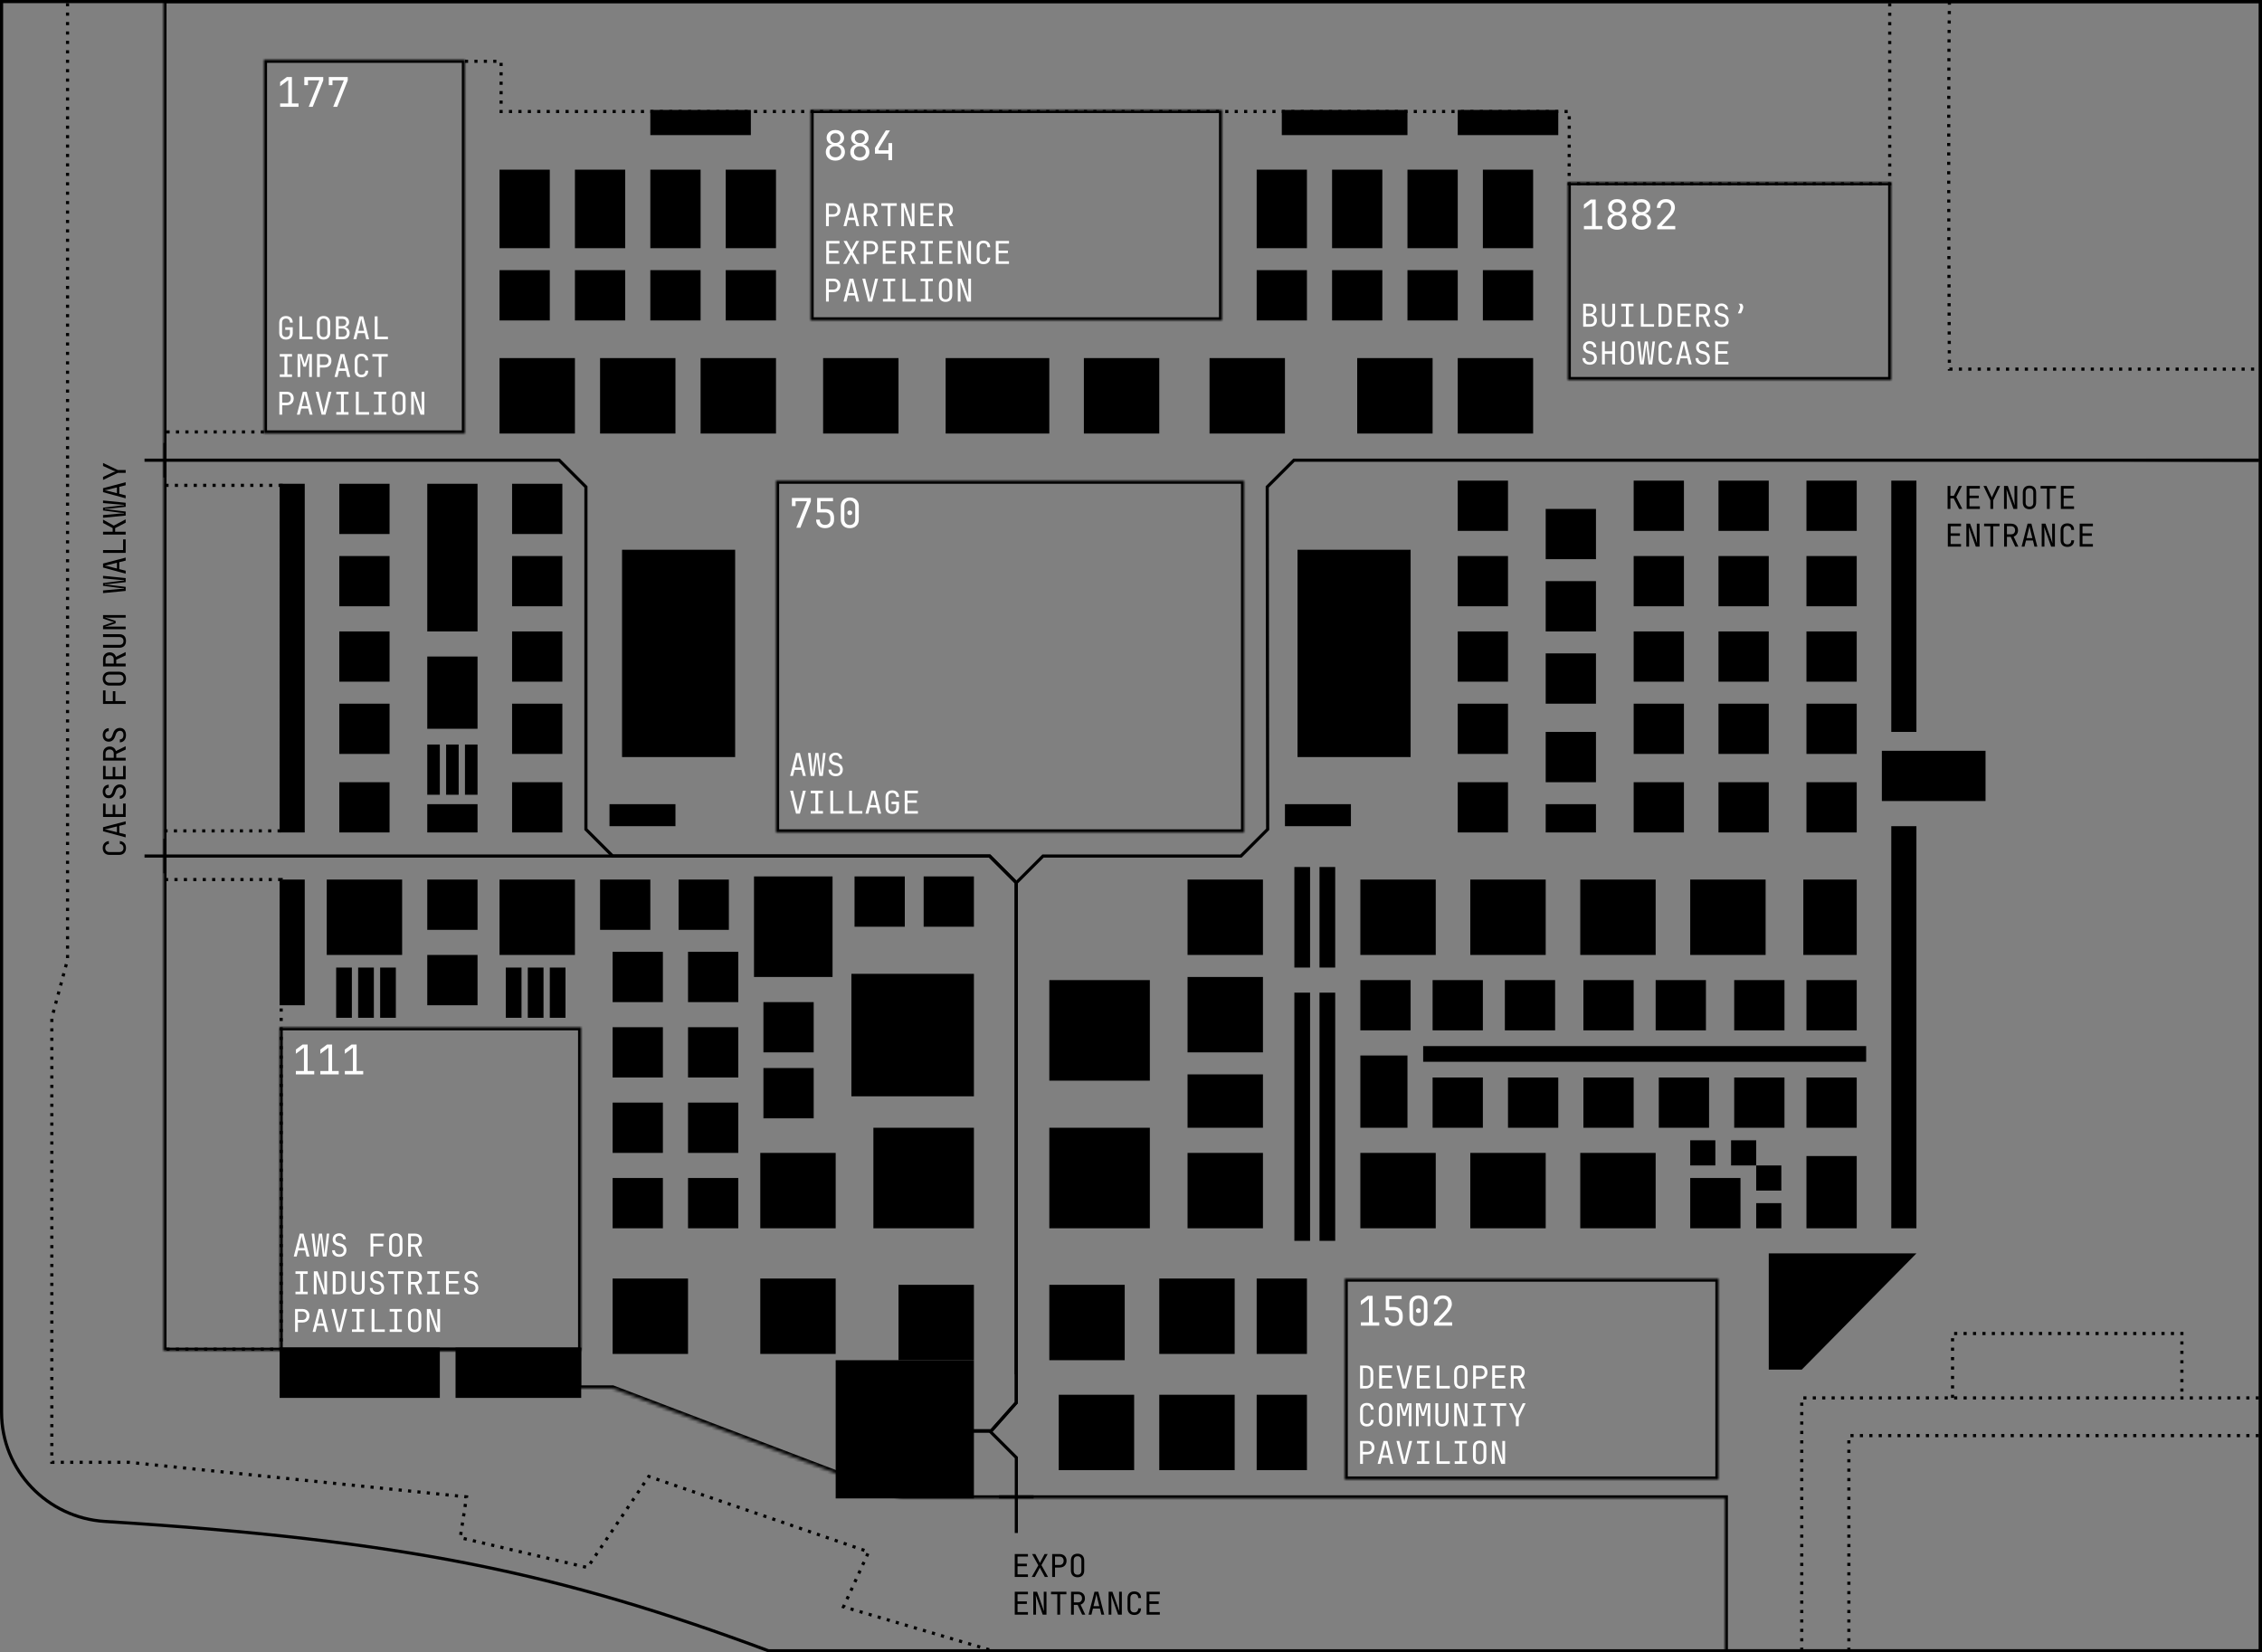 <svg xmlns="http://www.w3.org/2000/svg" fill="none" viewBox="0 0 720 526" height="526" width="720">
<rect x="0" y="0" width="720" height="526" fill="#808080" stroke="none"/>
<mask fill="white" id="path-1-inside-1_5457_5336">
<path d="M720 0V526H549V477H287L195 442H184V430H52V0H720Z"></path>
</mask>
<path mask="url(#path-1-inside-1_5457_5336)" style="fill:#878580;fill:color(display-p3 0.53 0.521 0.5);fill-opacity:1;" fill="#878580" d="M720 0H721V-1H720V0ZM720 526V527H721V526H720ZM549 526H548V527H549V526ZM549 477H550V476H549V477ZM287 477L286.644 477.935L286.816 478H287V477ZM195 442L195.356 441.065L195.184 441H195V442ZM184 442H183V443H184V442ZM184 430H185V429H184V430ZM52 430H51V431H52V430ZM52 0V-1H51V0H52ZM720 0H719V526H720H721V0H720ZM720 526V525H549V526V527H720V526ZM549 526H550V477H549H548V526H549ZM549 477V476H287V477V478H549V477ZM287 477L287.356 476.065L195.356 441.065L195 442L194.644 442.935L286.644 477.935L287 477ZM195 442V441H184V442V443H195V442ZM184 442H185V430H184H183V442H184ZM184 430V429H52V430V431H184V430ZM52 430H53V0H52H51V430H52ZM52 0V1H720V0V-1H52V0Z"></path>
<path style="stroke:#878580;stroke:color(display-p3 0.53 0.521 0.5);stroke-opacity:1;" stroke="#878580" d="M719.5 0.5V525.5H244.591C178.424 500.856 129.289 490.324 33.368 484.324C14.983 483.174 0.5 468.046 0.5 449.636V0.5H719.5Z"></path>
<path stroke-dasharray="1 2" style="stroke:#878580;stroke:color(display-p3 0.53 0.521 0.5);stroke-opacity:1;" stroke="#878580" d="M21.5 1V305.5L16.5 324V465.5H41L148.5 476.5L146.5 489.5L187 499L206.5 470L276.5 494L268.5 511.5L316 525.5"></path>
<path stroke-dasharray="1 2" style="stroke:#878580;stroke:color(display-p3 0.53 0.521 0.5);stroke-opacity:1;" stroke="#878580" d="M53 137.5H84"></path>
<path stroke-dasharray="1 2" style="stroke:#878580;stroke:color(display-p3 0.53 0.521 0.5);stroke-opacity:1;" stroke="#878580" d="M52.655 154.5H89.5C89.5 197.848 89.5 221.152 89.5 264.5H52"></path>
<path stroke-dasharray="1 2" style="stroke:#878580;stroke:color(display-p3 0.53 0.521 0.5);stroke-opacity:1;" stroke="#878580" d="M52.521 280H89.5C89.5 323.153 89.5 386.347 89.5 429.5H52"></path>
<path stroke-dasharray="1 2" style="stroke:#878580;stroke:color(display-p3 0.53 0.521 0.5);stroke-opacity:1;" stroke="#878580" d="M148 19.5H159.5V35.5H499.5L499.464 58.5H601.5V0.5"></path>
<path stroke-dasharray="1 2" style="stroke:#878580;stroke:color(display-p3 0.53 0.521 0.5);stroke-opacity:1;" stroke="#878580" d="M620.5 0.5C620 39.333 620.5 117.5 620.5 117.5H720"></path>
<path stroke-dasharray="1 2" style="stroke:#878580;stroke:color(display-p3 0.53 0.521 0.5);stroke-opacity:1;" stroke="#878580" d="M573.5 525.5V445L719 445"></path>
<path stroke-dasharray="1 2" style="stroke:#878580;stroke:color(display-p3 0.53 0.521 0.5);stroke-opacity:1;" stroke="#878580" d="M588.5 525.5V457L719 457"></path>
<path stroke-dasharray="1 2" style="stroke:#878580;stroke:color(display-p3 0.53 0.521 0.5);stroke-opacity:1;" stroke="#878580" d="M621.5 445V424.5H694.5V445"></path>
<rect style="fill:#1A1A1A;fill:color(display-p3 0.104 0.104 0.104);fill-opacity:1;" fill="#1A1A1A" height="11" width="1" y="141" x="52"></rect>
<rect style="fill:#1A1A1A;fill:color(display-p3 0.104 0.104 0.104);fill-opacity:1;" fill="#1A1A1A" height="11" width="1" y="267" x="52"></rect>
<rect style="fill:#1A1A1A;fill:color(display-p3 0.104 0.104 0.104);fill-opacity:1;" fill="#1A1A1A" transform="rotate(90 329 476)" height="11" width="1" y="476" x="329"></rect>
<path style="stroke:#ACE1EF;stroke:color(display-p3 0.674 0.884 0.937);stroke-opacity:1;" stroke="#ACE1EF" d="M46 272.5H315L323.5 281V446.5L315.5 455.5H283"></path>
<path style="stroke:#ACE1EF;stroke:color(display-p3 0.674 0.884 0.937);stroke-opacity:1;" stroke="#ACE1EF" d="M46 146.5L178 146.5L186.5 155C186.5 155 186.5 255.602 186.5 264L195 272.5C195 272.5 267.722 272.5 315 272.5L323.5 281V446.5L315.5 455.5H306"></path>
<path style="stroke:#ACE1EF;stroke:color(display-p3 0.674 0.884 0.937);stroke-opacity:1;" stroke="#ACE1EF" d="M719 146.5H411.866L403.366 155L403.5 264L395 272.5H332L323.5 281L323.5 437.5"></path>
<path style="" stroke="url(#paint0_linear_5457_5336)" d="M719 146.5H411.866L403.366 155L403.5 264L395 272.5H332L323.5 281L323.5 437.5"></path>
<path style="stroke:#ACE1EF;stroke:color(display-p3 0.674 0.884 0.937);stroke-opacity:1;" stroke="#ACE1EF" d="M323.5 488V464L315 455.5H307"></path>
<path style="fill:#6B6965;fill:color(display-p3 0.42 0.411 0.397);fill-opacity:1;" fill="#6B6965" d="M307 468H283V444H307V468ZM361 468H337V444H361V468ZM393 468H369V444H393V468ZM416 468H400V444H416V468ZM140 445H89V429H140V445ZM185 445H145V429H185V445ZM573.5 436H563V399H610L573.5 436ZM310 433H286V409H310V433ZM358 433H334V409H358V433ZM219 431H195V407H219V431ZM266 431H242V407H266V431ZM393 431H369V407H393V431ZM416 431H400V407H416V431ZM417 395H412V316H417V395ZM425 395H420V316H425V395ZM211 391H195V375H211V391ZM235 391H219V375H235V391ZM266 391H242V367H266V391ZM310 391H278V359H310V391ZM366 391H334V359H366V391ZM402 391H378V367H402V391ZM457 391H433V367H457V391ZM492 391H468V367H492V391ZM527 391H503V367H527V391ZM554 391H538V375H554V391ZM567 391H559V383H567V391ZM591 391H575V368H591V391ZM610 391H602V263H610V391ZM567 379H559V371H567V379ZM546 371H538V363H546V371ZM559 371H551V363H559V371ZM211 367H195V351H211V367ZM235 367H219V351H235V367ZM402 359H378V342H402V359ZM448 359H433V336H448V359ZM472 359H456V343H472V359ZM496 359H480V343H496V359ZM520 359H504V343H520V359ZM544 359H528V343H544V359ZM568 359H552V343H568V359ZM591 359H575V343H591V359ZM259 356H243V340H259V356ZM310 349H271V310H310V349ZM366 344H334V312H366V344ZM211 343H195V327H211V343ZM235 343H219V327H235V343ZM594 338H453V333H594V338ZM259 335H243V319H259V335ZM402 335H378V311H402V335ZM449 328H433V312H449V328ZM472 328H456V312H472V328ZM495 328H479V312H495V328ZM520 328H504V312H520V328ZM543 328H527V312H543V328ZM568 328H552V312H568V328ZM591 328H575V312H591V328ZM112 324H107V308H112V324ZM119 324H114V308H119V324ZM126 324H121V308H126V324ZM166 324H161V308H166V324ZM173 324H168V308H173V324ZM180 324H175V308H180V324ZM97 320H89V280H97V320ZM152 320H136V304H152V320ZM211 319H195V303H211V319ZM235 319H219V303H235V319ZM265 311H240V279H265V311ZM417 308H412V276H417V308ZM425 308H420V276H425V308ZM128 304H104V280H128V304ZM183 304H159V280H183V304ZM402 304H378V280H402V304ZM457 304H433V280H457V304ZM492 304H468V280H492V304ZM527 304H503V280H527V304ZM562 304H538V280H562V304ZM591 304H574V280H591V304ZM152 296H136V280H152V296ZM207 296H191V280H207V296ZM232 296H216V280H232V296ZM288 295H272V279H288V295ZM310 295H294V279H310V295ZM97 265H89V154H97V265ZM124 265H108V249H124V265ZM152 265H136V256H152V265ZM179 265H163V249H179V265ZM480 265H464V249H480V265ZM508 265H492V256H508V265ZM536 265H520V249H536V265ZM563 265H547V249H563V265ZM591 265H575V249H591V265ZM215 263H194V256H215V263ZM430 263H409V256H430V263ZM632 255H599V239H632V255ZM140 253H136V237H140V253ZM146 253H142V237H146V253ZM152 253H148V237H152V253ZM508 249H492V233H508V249ZM234 241H198V175H234V241ZM449 241H413V175H449V241ZM124 240H108V224H124V240ZM179 240H163V224H179V240ZM480 240H464V224H480V240ZM536 240H520V224H536V240ZM563 240H547V224H563V240ZM591 240H575V224H591V240ZM610 233H602V153H610V233ZM152 232H136V209H152V232ZM508 224H492V208H508V224ZM124 217H108V201H124V217ZM179 217H163V201H179V217ZM480 217H464V201H480V217ZM536 217H520V201H536V217ZM563 217H547V201H563V217ZM591 217H575V201H591V217ZM152 201H136V154H152V201ZM508 201H492V185H508V201ZM124 193H108V177H124V193ZM179 193H163V177H179V193ZM480 193H464V177H480V193ZM536 193H520V177H536V193ZM563 193H547V177H563V193ZM591 193H575V177H591V193ZM508 178H492V162H508V178ZM124 170H108V154H124V170ZM179 170H163V154H179V170ZM480 169H464V153H480V169ZM536 169H520V153H536V169ZM563 169H547V153H563V169ZM591 169H575V153H591V169ZM183 138H159V114H183V138ZM215 138H191V114H215V138ZM247 138H223V114H247V138ZM286 138H262V114H286V138ZM334 138H301V114H334V138ZM369 138H345V114H369V138ZM409 138H385V114H409V138ZM456 138H432V114H456V138ZM488 138H464V114H488V138ZM175 102H159V86H175V102ZM199 102H183V86H199V102ZM223 102H207V86H223V102ZM247 102H231V86H247V102ZM416 102H400V86H416V102ZM440 102H424V86H440V102ZM464 102H448V86H464V102ZM488 102H472V86H488V102ZM175 79H159V54H175V79ZM199 79H183V54H199V79ZM223 79H207V54H223V79ZM247 79H231V54H247V79ZM416 79H400V54H416V79ZM440 79H424V54H440V79ZM464 79H448V54H464V79ZM488 79H472V54H488V79ZM239 43H207V35H239V43ZM448 43H408V35H448V43ZM496 43H464V35H496V43Z"></path>
<path style="fill:#ACE1EF;fill:color(display-p3 0.674 0.884 0.937);fill-opacity:1;" fill="#ACE1EF" d="M266 433H310V477H266V433Z"></path>
<mask fill="white" id="path-22-inside-2_5457_5336">
<path d="M547 471H428V407H547V471ZM185 430H89V327H185V430ZM396 265H247V153H396V265ZM148 138H84V19H148V138ZM602 121H499V58H602V121ZM389 102H258V35H389V102Z"></path>
</mask>
<path mask="url(#path-22-inside-2_5457_5336)" style="fill:#878580;fill:color(display-p3 0.53 0.521 0.5);fill-opacity:1;" fill="#878580" d="M547 471V472H548V471H547ZM428 471H427V472H428V471ZM428 407V406H427V407H428ZM547 407H548V406H547V407ZM185 430V431H186V430H185ZM89 430H88V431H89V430ZM89 327V326H88V327H89ZM185 327H186V326H185V327ZM396 265V266H397V265H396ZM247 265H246V266H247V265ZM247 153V152H246V153H247ZM396 153H397V152H396V153ZM148 138V139H149V138H148ZM84 138H83V139H84V138ZM84 19V18H83V19H84ZM148 19H149V18H148V19ZM602 121V122H603V121H602ZM499 121H498V122H499V121ZM499 58V57H498V58H499ZM602 58H603V57H602V58ZM389 102V103H390V102H389ZM258 102H257V103H258V102ZM258 35V34H257V35H258ZM389 35H390V34H389V35ZM547 471V470H428V471V472H547V471ZM428 471H429V407H428H427V471H428ZM428 407V408H547V407V406H428V407ZM547 407H546V471H547H548V407H547ZM185 430V429H89V430V431H185V430ZM89 430H90V327H89H88V430H89ZM89 327V328H185V327V326H89V327ZM185 327H184V430H185H186V327H185ZM396 265V264H247V265V266H396V265ZM247 265H248V153H247H246V265H247ZM247 153V154H396V153V152H247V153ZM396 153H395V265H396H397V153H396ZM148 138V137H84V138V139H148V138ZM84 138H85V19H84H83V138H84ZM84 19V20H148V19V18H84V19ZM148 19H147V138H148H149V19H148ZM602 121V120H499V121V122H602V121ZM499 121H500V58H499H498V121H499ZM499 58V59H602V58V57H499V58ZM602 58H601V121H602H603V58H602ZM389 102V101H258V102V103H389V102ZM258 102H259V35H258H257V102H258ZM258 35V36H389V35V34H258V35ZM389 35H388V102H389H390V35H389Z"></path>
<path style="fill:white;fill-opacity:1;" fill="white" d="M89.17 34V32.934H91.744V25.524L89.17 27.448V26.109L91.315 24.51H92.914V32.934H95.02V34H89.17ZM98.265 34L101.645 25.576H98.031V27.11H96.861V24.51H102.893V25.602L99.539 34H98.265ZM106.06 34L109.44 25.576H105.826V27.11H104.656V24.51H110.688V25.602L107.334 34H106.06Z"></path>
<path style="fill:white;fill-opacity:1;" fill="white" d="M91.04 108.1C90.6 108.1 90.217 108.017 89.89 107.85C89.57 107.683 89.32 107.443 89.14 107.13C88.967 106.81 88.88 106.433 88.88 106V102.7C88.88 102.26 88.967 101.883 89.14 101.57C89.32 101.257 89.57 101.017 89.89 100.85C90.217 100.683 90.6 100.6 91.04 100.6C91.48 100.6 91.86 100.687 92.18 100.86C92.5 101.027 92.747 101.267 92.92 101.58C93.093 101.893 93.18 102.267 93.18 102.7H92.28C92.28 102.287 92.17 101.97 91.95 101.75C91.737 101.523 91.433 101.41 91.04 101.41C90.647 101.41 90.337 101.52 90.11 101.74C89.89 101.96 89.78 102.277 89.78 102.69V106C89.78 106.413 89.89 106.733 90.11 106.96C90.337 107.187 90.647 107.3 91.04 107.3C91.433 107.3 91.737 107.187 91.95 106.96C92.17 106.733 92.28 106.413 92.28 106V105H90.8V104.18H93.18V106C93.18 106.427 93.093 106.8 92.92 107.12C92.747 107.433 92.5 107.677 92.18 107.85C91.86 108.017 91.48 108.1 91.04 108.1ZM95.296 108V100.7H96.196V107.18H99.496V108H95.296ZM102.992 108.1C102.339 108.1 101.822 107.91 101.442 107.53C101.062 107.15 100.872 106.607 100.872 105.9V102.8C100.872 102.093 101.062 101.55 101.442 101.17C101.822 100.79 102.339 100.6 102.992 100.6C103.646 100.6 104.162 100.79 104.542 101.17C104.922 101.55 105.112 102.09 105.112 102.79V105.9C105.112 106.607 104.922 107.15 104.542 107.53C104.162 107.91 103.646 108.1 102.992 108.1ZM102.992 107.29C103.386 107.29 103.686 107.18 103.892 106.96C104.106 106.733 104.212 106.413 104.212 106V102.7C104.212 102.287 104.106 101.97 103.892 101.75C103.686 101.523 103.386 101.41 102.992 101.41C102.606 101.41 102.306 101.523 102.092 101.75C101.879 101.97 101.772 102.287 101.772 102.7V106C101.772 106.413 101.879 106.733 102.092 106.96C102.306 107.18 102.606 107.29 102.992 107.29ZM106.918 108V100.7H108.988C109.435 100.7 109.815 100.777 110.128 100.93C110.448 101.077 110.692 101.293 110.858 101.58C111.032 101.86 111.118 102.197 111.118 102.59C111.118 102.837 111.065 103.07 110.958 103.29C110.852 103.51 110.702 103.697 110.508 103.85C110.315 104.003 110.092 104.107 109.838 104.16V104.19C110.125 104.223 110.375 104.323 110.588 104.49C110.808 104.657 110.978 104.87 111.098 105.13C111.225 105.383 111.288 105.663 111.288 105.97C111.288 106.383 111.202 106.743 111.028 107.05C110.855 107.357 110.608 107.593 110.288 107.76C109.968 107.92 109.585 108 109.138 108H106.918ZM107.798 107.19H109.038C109.458 107.19 109.788 107.08 110.028 106.86C110.275 106.633 110.398 106.327 110.398 105.94C110.398 105.54 110.275 105.217 110.028 104.97C109.788 104.717 109.458 104.59 109.038 104.59H107.798V107.19ZM107.798 103.81H108.978C109.365 103.81 109.668 103.707 109.888 103.5C110.115 103.293 110.228 103.013 110.228 102.66C110.228 102.307 110.118 102.027 109.898 101.82C109.678 101.613 109.375 101.51 108.988 101.51H107.798V103.81ZM112.484 108L114.384 100.7H115.594L117.484 108H116.574L116.094 106.06H113.884L113.404 108H112.484ZM114.064 105.3H115.904L115.344 103.05C115.238 102.623 115.154 102.267 115.094 101.98C115.034 101.693 114.998 101.507 114.984 101.42C114.971 101.507 114.934 101.693 114.874 101.98C114.814 102.267 114.731 102.62 114.624 103.04L114.064 105.3ZM119.28 108V100.7H120.18V107.18H123.48V108H119.28ZM89.05 120V119.18H90.54V113.52H89.05V112.7H92.95V113.52H91.46V119.18H92.95V120H89.05ZM94.716 120V112.7H96.046L96.976 115.86L97.946 112.7H99.276V120H98.406V116.55C98.406 116.223 98.409 115.85 98.416 115.43C98.429 115.003 98.446 114.573 98.466 114.14C98.486 113.707 98.509 113.317 98.536 112.97L97.356 116.74H96.576L95.446 113.06C95.486 113.387 95.516 113.737 95.536 114.11C95.556 114.483 95.569 114.873 95.576 115.28C95.583 115.687 95.586 116.11 95.586 116.55V120H94.716ZM100.912 120V112.7H103.262C103.716 112.7 104.109 112.79 104.442 112.97C104.776 113.143 105.032 113.39 105.212 113.71C105.399 114.03 105.492 114.41 105.492 114.85C105.492 115.283 105.399 115.663 105.212 115.99C105.032 116.31 104.776 116.56 104.442 116.74C104.109 116.913 103.716 117 103.262 117H101.812V120H100.912ZM101.812 116.19H103.262C103.656 116.19 103.969 116.07 104.202 115.83C104.442 115.583 104.562 115.257 104.562 114.85C104.562 114.437 104.442 114.11 104.202 113.87C103.969 113.63 103.656 113.51 103.262 113.51H101.812V116.19ZM106.488 120L108.388 112.7H109.598L111.488 120H110.578L110.098 118.06H107.888L107.408 120H106.488ZM108.068 117.3H109.908L109.348 115.05C109.242 114.623 109.158 114.267 109.098 113.98C109.038 113.693 109.002 113.507 108.988 113.42C108.975 113.507 108.938 113.693 108.878 113.98C108.818 114.267 108.735 114.62 108.628 115.04L108.068 117.3ZM115.064 120.1C114.624 120.1 114.241 120.017 113.914 119.85C113.594 119.683 113.344 119.443 113.164 119.13C112.991 118.81 112.904 118.433 112.904 118V114.7C112.904 114.26 112.991 113.883 113.164 113.57C113.344 113.257 113.594 113.017 113.914 112.85C114.241 112.683 114.624 112.6 115.064 112.6C115.504 112.6 115.884 112.687 116.204 112.86C116.524 113.027 116.771 113.267 116.944 113.58C117.118 113.893 117.204 114.267 117.204 114.7H116.304C116.304 114.287 116.194 113.97 115.974 113.75C115.761 113.523 115.458 113.41 115.064 113.41C114.671 113.41 114.361 113.523 114.134 113.75C113.914 113.97 113.804 114.287 113.804 114.7V118C113.804 118.413 113.914 118.733 114.134 118.96C114.361 119.18 114.671 119.29 115.064 119.29C115.458 119.29 115.761 119.18 115.974 118.96C116.194 118.733 116.304 118.413 116.304 118H117.204C117.204 118.427 117.118 118.8 116.944 119.12C116.771 119.433 116.524 119.677 116.204 119.85C115.884 120.017 115.504 120.1 115.064 120.1ZM120.53 120V113.52H118.53V112.7H123.43V113.52H121.43V120H120.53ZM88.92 132V124.7H91.27C91.723 124.7 92.117 124.79 92.45 124.97C92.783 125.143 93.04 125.39 93.22 125.71C93.407 126.03 93.5 126.41 93.5 126.85C93.5 127.283 93.407 127.663 93.22 127.99C93.04 128.31 92.783 128.56 92.45 128.74C92.117 128.913 91.723 129 91.27 129H89.82V132H88.92ZM89.82 128.19H91.27C91.663 128.19 91.977 128.07 92.21 127.83C92.45 127.583 92.57 127.257 92.57 126.85C92.57 126.437 92.45 126.11 92.21 125.87C91.977 125.63 91.663 125.51 91.27 125.51H89.82V128.19ZM94.496 132L96.396 124.7H97.606L99.496 132H98.586L98.106 130.06H95.896L95.416 132H94.496ZM96.076 129.3H97.916L97.356 127.05C97.249 126.623 97.166 126.267 97.106 125.98C97.046 125.693 97.009 125.507 96.996 125.42C96.983 125.507 96.946 125.693 96.886 125.98C96.826 126.267 96.743 126.62 96.636 127.04L96.076 129.3ZM102.372 132L100.492 124.7H101.412L102.662 129.67C102.749 130.017 102.819 130.337 102.872 130.63C102.932 130.923 102.976 131.147 103.002 131.3C103.029 131.147 103.072 130.923 103.132 130.63C103.199 130.33 103.276 130.007 103.362 129.66L104.562 124.7H105.492L103.602 132H102.372ZM107.038 132V131.18H108.528V125.52H107.038V124.7H110.938V125.52H109.448V131.18H110.938V132H107.038ZM113.284 132V124.7H114.184V131.18H117.484V132H113.284ZM119.03 132V131.18H120.52V125.52H119.03V124.7H122.93V125.52H121.44V131.18H122.93V132H119.03ZM126.977 132.1C126.323 132.1 125.807 131.91 125.427 131.53C125.047 131.15 124.857 130.607 124.857 129.9V126.8C124.857 126.093 125.047 125.55 125.427 125.17C125.807 124.79 126.323 124.6 126.977 124.6C127.63 124.6 128.147 124.79 128.527 125.17C128.907 125.55 129.097 126.09 129.097 126.79V129.9C129.097 130.607 128.907 131.15 128.527 131.53C128.147 131.91 127.63 132.1 126.977 132.1ZM126.977 131.29C127.37 131.29 127.67 131.18 127.877 130.96C128.09 130.733 128.197 130.413 128.197 130V126.7C128.197 126.287 128.09 125.97 127.877 125.75C127.67 125.523 127.37 125.41 126.977 125.41C126.59 125.41 126.29 125.523 126.077 125.75C125.863 125.97 125.757 126.287 125.757 126.7V130C125.757 130.413 125.863 130.733 126.077 130.96C126.29 131.18 126.59 131.29 126.977 131.29ZM130.873 132V124.7H132.073L134.303 130.95C134.289 130.783 134.273 130.58 134.253 130.34C134.239 130.093 134.226 129.837 134.213 129.57C134.206 129.297 134.203 129.04 134.203 128.8V124.7H135.073V132H133.873L131.653 125.75C131.666 125.91 131.679 126.113 131.693 126.36C131.706 126.6 131.716 126.857 131.723 127.13C131.736 127.397 131.743 127.653 131.743 127.9V132H130.873Z"></path>
<path style="fill:white;fill-opacity:1;" fill="white" d="M94.17 342V340.934H96.744V333.524L94.17 335.448V334.109L96.315 332.51H97.914V340.934H100.02V342H94.17ZM101.965 342V340.934H104.539V333.524L101.965 335.448V334.109L104.11 332.51H105.709V340.934H107.815V342H101.965ZM109.76 342V340.934H112.334V333.524L109.76 335.448V334.109L111.905 332.51H113.504V340.934H115.61V342H109.76Z"></path>
<path style="fill:white;fill-opacity:1;" fill="white" d="M93.5 400L95.4 392.7H96.61L98.5 400H97.59L97.11 398.06H94.9L94.42 400H93.5ZM95.08 397.3H96.92L96.36 395.05C96.253 394.623 96.17 394.267 96.11 393.98C96.05 393.693 96.013 393.507 96 393.42C95.987 393.507 95.95 393.693 95.89 393.98C95.83 394.267 95.747 394.62 95.64 395.04L95.08 397.3ZM100.066 400L99.196 392.7H100.026L100.596 398.1C100.616 398.247 100.629 398.4 100.636 398.56C100.649 398.713 100.659 398.86 100.666 399C100.679 399.14 100.686 399.257 100.686 399.35C100.699 399.257 100.709 399.14 100.716 399C100.729 398.86 100.743 398.713 100.756 398.56C100.776 398.4 100.796 398.247 100.816 398.1L101.536 392.7H102.506L103.166 398.1C103.186 398.247 103.203 398.4 103.216 398.56C103.236 398.713 103.253 398.86 103.266 399C103.286 399.14 103.299 399.257 103.306 399.35C103.313 399.257 103.319 399.14 103.326 399C103.339 398.86 103.353 398.713 103.366 398.56C103.386 398.4 103.403 398.247 103.416 398.1L104.006 392.7H104.796L103.906 400H102.776L102.116 394.5C102.103 394.347 102.089 394.197 102.076 394.05C102.063 393.903 102.049 393.767 102.036 393.64C102.029 393.513 102.023 393.41 102.016 393.33C102.009 393.41 101.999 393.513 101.986 393.64C101.979 393.767 101.969 393.903 101.956 394.05C101.943 394.197 101.926 394.347 101.906 394.5L101.196 400H100.066ZM108.032 400.1C107.566 400.1 107.156 400.017 106.802 399.85C106.456 399.683 106.186 399.443 105.992 399.13C105.806 398.81 105.712 398.433 105.712 398H106.612C106.612 398.407 106.742 398.727 107.002 398.96C107.262 399.187 107.606 399.3 108.032 399.3C108.446 399.3 108.776 399.18 109.022 398.94C109.269 398.7 109.392 398.387 109.392 398C109.392 397.707 109.312 397.453 109.152 397.24C108.999 397.02 108.776 396.87 108.482 396.79L107.372 396.48C106.912 396.347 106.549 396.11 106.282 395.77C106.022 395.423 105.892 395.017 105.892 394.55C105.892 394.163 105.979 393.823 106.152 393.53C106.326 393.237 106.569 393.01 106.882 392.85C107.196 392.683 107.556 392.6 107.962 392.6C108.376 392.6 108.739 392.683 109.052 392.85C109.372 393.01 109.622 393.237 109.802 393.53C109.982 393.817 110.072 394.15 110.072 394.53H109.172C109.172 394.197 109.059 393.927 108.832 393.72C108.606 393.507 108.316 393.4 107.962 393.4C107.609 393.4 107.322 393.507 107.102 393.72C106.882 393.927 106.772 394.197 106.772 394.53C106.772 394.797 106.842 395.027 106.982 395.22C107.129 395.407 107.332 395.537 107.592 395.61L108.732 395.93C109.219 396.063 109.596 396.317 109.862 396.69C110.136 397.057 110.272 397.493 110.272 398C110.272 398.427 110.179 398.797 109.992 399.11C109.812 399.423 109.552 399.667 109.212 399.84C108.879 400.013 108.486 400.1 108.032 400.1ZM117.934 400V392.7H122.234V393.52H118.814V395.94H121.974V396.76H118.834V400H117.934ZM125.98 400.1C125.327 400.1 124.81 399.91 124.43 399.53C124.05 399.15 123.86 398.607 123.86 397.9V394.8C123.86 394.093 124.05 393.55 124.43 393.17C124.81 392.79 125.327 392.6 125.98 392.6C126.634 392.6 127.15 392.79 127.53 393.17C127.91 393.55 128.1 394.09 128.1 394.79V397.9C128.1 398.607 127.91 399.15 127.53 399.53C127.15 399.91 126.634 400.1 125.98 400.1ZM125.98 399.29C126.374 399.29 126.674 399.18 126.88 398.96C127.094 398.733 127.2 398.413 127.2 398V394.7C127.2 394.287 127.094 393.97 126.88 393.75C126.674 393.523 126.374 393.41 125.98 393.41C125.594 393.41 125.294 393.523 125.08 393.75C124.867 393.97 124.76 394.287 124.76 394.7V398C124.76 398.413 124.867 398.733 125.08 398.96C125.294 399.18 125.594 399.29 125.98 399.29ZM129.907 400V392.7H132.157C132.59 392.7 132.97 392.79 133.297 392.97C133.623 393.143 133.877 393.387 134.057 393.7C134.237 394.013 134.327 394.38 134.327 394.8C134.327 395.293 134.2 395.717 133.947 396.07C133.693 396.423 133.357 396.67 132.937 396.81L134.427 400H133.437L132.007 396.9H130.797V400H129.907ZM130.797 396.09H132.157C132.53 396.09 132.83 395.973 133.057 395.74C133.283 395.5 133.397 395.187 133.397 394.8C133.397 394.407 133.283 394.093 133.057 393.86C132.83 393.627 132.53 393.51 132.157 393.51H130.797V396.09ZM94.05 412V411.18H95.54V405.52H94.05V404.7H97.95V405.52H96.46V411.18H97.95V412H94.05ZM99.896 412V404.7H101.096L103.326 410.95C103.313 410.783 103.296 410.58 103.276 410.34C103.263 410.093 103.249 409.837 103.236 409.57C103.229 409.297 103.226 409.04 103.226 408.8V404.7H104.096V412H102.896L100.676 405.75C100.689 405.91 100.703 406.113 100.716 406.36C100.729 406.6 100.739 406.857 100.746 407.13C100.759 407.397 100.766 407.653 100.766 407.9V412H99.896ZM105.912 412V404.7H107.802C108.276 404.7 108.682 404.79 109.022 404.97C109.369 405.15 109.636 405.403 109.822 405.73C110.016 406.057 110.112 406.443 110.112 406.89V409.8C110.112 410.247 110.016 410.637 109.822 410.97C109.636 411.297 109.369 411.55 109.022 411.73C108.682 411.91 108.276 412 107.802 412H105.912ZM106.812 411.2H107.802C108.242 411.2 108.586 411.077 108.832 410.83C109.086 410.583 109.212 410.24 109.212 409.8V406.89C109.212 406.457 109.086 406.117 108.832 405.87C108.586 405.623 108.242 405.5 107.802 405.5H106.812V411.2ZM113.988 412.1C113.308 412.1 112.788 411.913 112.428 411.54C112.068 411.16 111.888 410.647 111.888 410V404.7H112.788V410C112.788 410.4 112.885 410.717 113.078 410.95C113.278 411.183 113.582 411.3 113.988 411.3C114.388 411.3 114.688 411.183 114.888 410.95C115.088 410.717 115.188 410.4 115.188 410V404.7H116.088V410C116.088 410.653 115.908 411.167 115.548 411.54C115.195 411.913 114.675 412.1 113.988 412.1ZM120.024 412.1C119.558 412.1 119.148 412.017 118.794 411.85C118.448 411.683 118.178 411.443 117.984 411.13C117.798 410.81 117.704 410.433 117.704 410H118.604C118.604 410.407 118.734 410.727 118.994 410.96C119.254 411.187 119.598 411.3 120.024 411.3C120.438 411.3 120.768 411.18 121.014 410.94C121.261 410.7 121.384 410.387 121.384 410C121.384 409.707 121.304 409.453 121.144 409.24C120.991 409.02 120.768 408.87 120.474 408.79L119.364 408.48C118.904 408.347 118.541 408.11 118.274 407.77C118.014 407.423 117.884 407.017 117.884 406.55C117.884 406.163 117.971 405.823 118.144 405.53C118.318 405.237 118.561 405.01 118.874 404.85C119.188 404.683 119.548 404.6 119.954 404.6C120.368 404.6 120.731 404.683 121.044 404.85C121.364 405.01 121.614 405.237 121.794 405.53C121.974 405.817 122.064 406.15 122.064 406.53H121.164C121.164 406.197 121.051 405.927 120.824 405.72C120.598 405.507 120.308 405.4 119.954 405.4C119.601 405.4 119.314 405.507 119.094 405.72C118.874 405.927 118.764 406.197 118.764 406.53C118.764 406.797 118.834 407.027 118.974 407.22C119.121 407.407 119.324 407.537 119.584 407.61L120.724 407.93C121.211 408.063 121.588 408.317 121.854 408.69C122.128 409.057 122.264 409.493 122.264 410C122.264 410.427 122.171 410.797 121.984 411.11C121.804 411.423 121.544 411.667 121.204 411.84C120.871 412.013 120.478 412.1 120.024 412.1ZM125.53 412V405.52H123.53V404.7H128.43V405.52H126.43V412H125.53ZM129.907 412V404.7H132.157C132.59 404.7 132.97 404.79 133.297 404.97C133.623 405.143 133.877 405.387 134.057 405.7C134.237 406.013 134.327 406.38 134.327 406.8C134.327 407.293 134.2 407.717 133.947 408.07C133.693 408.423 133.357 408.67 132.937 408.81L134.427 412H133.437L132.007 408.9H130.797V412H129.907ZM130.797 408.09H132.157C132.53 408.09 132.83 407.973 133.057 407.74C133.283 407.5 133.397 407.187 133.397 406.8C133.397 406.407 133.283 406.093 133.057 405.86C132.83 405.627 132.53 405.51 132.157 405.51H130.797V408.09ZM136.023 412V411.18H137.513V405.52H136.023V404.7H139.923V405.52H138.433V411.18H139.923V412H136.023ZM141.969 412V404.7H146.169V405.52H142.859V407.78H145.819V408.58H142.859V411.18H146.169V412H141.969ZM150.005 412.1C149.538 412.1 149.128 412.017 148.775 411.85C148.428 411.683 148.158 411.443 147.965 411.13C147.778 410.81 147.685 410.433 147.685 410H148.585C148.585 410.407 148.715 410.727 148.975 410.96C149.235 411.187 149.578 411.3 150.005 411.3C150.418 411.3 150.748 411.18 150.995 410.94C151.242 410.7 151.365 410.387 151.365 410C151.365 409.707 151.285 409.453 151.125 409.24C150.972 409.02 150.748 408.87 150.455 408.79L149.345 408.48C148.885 408.347 148.522 408.11 148.255 407.77C147.995 407.423 147.865 407.017 147.865 406.55C147.865 406.163 147.952 405.823 148.125 405.53C148.298 405.237 148.542 405.01 148.855 404.85C149.168 404.683 149.528 404.6 149.935 404.6C150.348 404.6 150.712 404.683 151.025 404.85C151.345 405.01 151.595 405.237 151.775 405.53C151.955 405.817 152.045 406.15 152.045 406.53H151.145C151.145 406.197 151.032 405.927 150.805 405.72C150.578 405.507 150.288 405.4 149.935 405.4C149.582 405.4 149.295 405.507 149.075 405.72C148.855 405.927 148.745 406.197 148.745 406.53C148.745 406.797 148.815 407.027 148.955 407.22C149.102 407.407 149.305 407.537 149.565 407.61L150.705 407.93C151.192 408.063 151.568 408.317 151.835 408.69C152.108 409.057 152.245 409.493 152.245 410C152.245 410.427 152.152 410.797 151.965 411.11C151.785 411.423 151.525 411.667 151.185 411.84C150.852 412.013 150.458 412.1 150.005 412.1ZM93.92 424V416.7H96.27C96.723 416.7 97.117 416.79 97.45 416.97C97.783 417.143 98.04 417.39 98.22 417.71C98.407 418.03 98.5 418.41 98.5 418.85C98.5 419.283 98.407 419.663 98.22 419.99C98.04 420.31 97.783 420.56 97.45 420.74C97.117 420.913 96.723 421 96.27 421H94.82V424H93.92ZM94.82 420.19H96.27C96.663 420.19 96.977 420.07 97.21 419.83C97.45 419.583 97.57 419.257 97.57 418.85C97.57 418.437 97.45 418.11 97.21 417.87C96.977 417.63 96.663 417.51 96.27 417.51H94.82V420.19ZM99.496 424L101.396 416.7H102.606L104.496 424H103.586L103.106 422.06H100.896L100.416 424H99.496ZM101.076 421.3H102.916L102.356 419.05C102.249 418.623 102.166 418.267 102.106 417.98C102.046 417.693 102.009 417.507 101.996 417.42C101.983 417.507 101.946 417.693 101.886 417.98C101.826 418.267 101.743 418.62 101.636 419.04L101.076 421.3ZM107.372 424L105.492 416.7H106.412L107.662 421.67C107.749 422.017 107.819 422.337 107.872 422.63C107.932 422.923 107.976 423.147 108.002 423.3C108.029 423.147 108.072 422.923 108.132 422.63C108.199 422.33 108.276 422.007 108.362 421.66L109.562 416.7H110.492L108.602 424H107.372ZM112.038 424V423.18H113.528V417.52H112.038V416.7H115.938V417.52H114.448V423.18H115.938V424H112.038ZM118.284 424V416.7H119.184V423.18H122.484V424H118.284ZM124.03 424V423.18H125.52V417.52H124.03V416.7H127.93V417.52H126.44V423.18H127.93V424H124.03ZM131.977 424.1C131.323 424.1 130.807 423.91 130.427 423.53C130.047 423.15 129.857 422.607 129.857 421.9V418.8C129.857 418.093 130.047 417.55 130.427 417.17C130.807 416.79 131.323 416.6 131.977 416.6C132.63 416.6 133.147 416.79 133.527 417.17C133.907 417.55 134.097 418.09 134.097 418.79V421.9C134.097 422.607 133.907 423.15 133.527 423.53C133.147 423.91 132.63 424.1 131.977 424.1ZM131.977 423.29C132.37 423.29 132.67 423.18 132.877 422.96C133.09 422.733 133.197 422.413 133.197 422V418.7C133.197 418.287 133.09 417.97 132.877 417.75C132.67 417.523 132.37 417.41 131.977 417.41C131.59 417.41 131.29 417.523 131.077 417.75C130.863 417.97 130.757 418.287 130.757 418.7V422C130.757 422.413 130.863 422.733 131.077 422.96C131.29 423.18 131.59 423.29 131.977 423.29ZM135.873 424V416.7H137.073L139.303 422.95C139.289 422.783 139.273 422.58 139.253 422.34C139.239 422.093 139.226 421.837 139.213 421.57C139.206 421.297 139.203 421.04 139.203 420.8V416.7H140.073V424H138.873L136.653 417.75C136.666 417.91 136.679 418.113 136.693 418.36C136.706 418.6 136.716 418.857 136.723 419.13C136.736 419.397 136.743 419.653 136.743 419.9V424H135.873Z"></path>
<path style="fill:white;fill-opacity:1;" fill="white" d="M433.17 422V420.934H435.744V413.524L433.17 415.448V414.109L435.315 412.51H436.914V420.934H439.02V422H433.17ZM443.617 422.13C442.742 422.13 442.048 421.887 441.537 421.402C441.026 420.908 440.77 420.241 440.77 419.4H441.94C441.94 419.92 442.092 420.332 442.395 420.635C442.698 420.938 443.11 421.09 443.63 421.09C444.15 421.09 444.562 420.938 444.865 420.635C445.168 420.332 445.32 419.92 445.32 419.4V418.815C445.32 418.295 445.173 417.883 444.878 417.58C444.583 417.277 444.185 417.125 443.682 417.125H441.095V412.51H446.152V413.576H442.187L442.213 416.059H443.747C444.622 416.059 445.298 416.302 445.775 416.787C446.252 417.264 446.49 417.94 446.49 418.815V419.4C446.49 420.241 446.23 420.908 445.71 421.402C445.199 421.887 444.501 422.13 443.617 422.13ZM451.49 422.13C450.909 422.13 450.402 422.017 449.969 421.792C449.544 421.558 449.215 421.233 448.981 420.817C448.747 420.392 448.63 419.898 448.63 419.335V415.175C448.63 414.603 448.747 414.109 448.981 413.693C449.215 413.277 449.544 412.956 449.969 412.731C450.402 412.497 450.909 412.38 451.49 412.38C452.079 412.38 452.586 412.497 453.011 412.731C453.436 412.956 453.765 413.277 453.999 413.693C454.233 414.109 454.35 414.603 454.35 415.175V419.335C454.35 419.898 454.233 420.392 453.999 420.817C453.765 421.233 453.431 421.558 452.998 421.792C452.573 422.017 452.071 422.13 451.49 422.13ZM451.49 421.129C452.01 421.129 452.426 420.964 452.738 420.635C453.059 420.297 453.219 419.864 453.219 419.335V415.175C453.219 414.646 453.059 414.217 452.738 413.888C452.426 413.55 452.01 413.381 451.49 413.381C450.97 413.381 450.55 413.55 450.229 413.888C449.917 414.217 449.761 414.646 449.761 415.175V419.335C449.761 419.864 449.917 420.297 450.229 420.635C450.55 420.964 450.97 421.129 451.49 421.129ZM451.49 417.97C451.256 417.97 451.065 417.905 450.918 417.775C450.779 417.645 450.71 417.459 450.71 417.216C450.71 416.982 450.779 416.804 450.918 416.683C451.065 416.553 451.256 416.488 451.49 416.488C451.724 416.488 451.91 416.553 452.049 416.683C452.196 416.804 452.27 416.982 452.27 417.216C452.27 417.459 452.196 417.645 452.049 417.775C451.91 417.905 451.724 417.97 451.49 417.97ZM456.503 422V420.921L459.662 417.541C460.121 417.056 460.446 416.622 460.637 416.241C460.827 415.86 460.923 415.487 460.923 415.123C460.923 414.603 460.771 414.191 460.468 413.888C460.173 413.576 459.77 413.42 459.259 413.42C458.73 413.42 458.31 413.58 457.998 413.901C457.694 414.213 457.543 414.638 457.543 415.175H456.373C456.39 414.603 456.52 414.109 456.763 413.693C457.005 413.268 457.339 412.943 457.764 412.718C458.188 412.493 458.687 412.38 459.259 412.38C459.848 412.38 460.355 412.493 460.78 412.718C461.204 412.943 461.534 413.264 461.768 413.68C462.002 414.087 462.119 414.573 462.119 415.136C462.119 415.587 461.993 416.063 461.742 416.566C461.499 417.069 461.079 417.632 460.481 418.256L457.92 420.934H462.236V422H456.503Z"></path>
<path style="fill:white;fill-opacity:1;" fill="white" d="M253.47 168L256.85 159.576H253.236V161.11H252.066V158.51H258.098V159.602L254.744 168H253.47ZM262.617 168.13C261.742 168.13 261.048 167.887 260.537 167.402C260.026 166.908 259.77 166.241 259.77 165.4H260.94C260.94 165.92 261.092 166.332 261.395 166.635C261.698 166.938 262.11 167.09 262.63 167.09C263.15 167.09 263.562 166.938 263.865 166.635C264.168 166.332 264.32 165.92 264.32 165.4V164.815C264.32 164.295 264.173 163.883 263.878 163.58C263.583 163.277 263.185 163.125 262.682 163.125H260.095V158.51H265.152V159.576H261.187L261.213 162.059H262.747C263.622 162.059 264.298 162.302 264.775 162.787C265.252 163.264 265.49 163.94 265.49 164.815V165.4C265.49 166.241 265.23 166.908 264.71 167.402C264.199 167.887 263.501 168.13 262.617 168.13ZM270.49 168.13C269.909 168.13 269.402 168.017 268.969 167.792C268.544 167.558 268.215 167.233 267.981 166.817C267.747 166.392 267.63 165.898 267.63 165.335V161.175C267.63 160.603 267.747 160.109 267.981 159.693C268.215 159.277 268.544 158.956 268.969 158.731C269.402 158.497 269.909 158.38 270.49 158.38C271.079 158.38 271.586 158.497 272.011 158.731C272.436 158.956 272.765 159.277 272.999 159.693C273.233 160.109 273.35 160.603 273.35 161.175V165.335C273.35 165.898 273.233 166.392 272.999 166.817C272.765 167.233 272.431 167.558 271.998 167.792C271.573 168.017 271.071 168.13 270.49 168.13ZM270.49 167.129C271.01 167.129 271.426 166.964 271.738 166.635C272.059 166.297 272.219 165.864 272.219 165.335V161.175C272.219 160.646 272.059 160.217 271.738 159.888C271.426 159.55 271.01 159.381 270.49 159.381C269.97 159.381 269.55 159.55 269.229 159.888C268.917 160.217 268.761 160.646 268.761 161.175V165.335C268.761 165.864 268.917 166.297 269.229 166.635C269.55 166.964 269.97 167.129 270.49 167.129ZM270.49 163.97C270.256 163.97 270.065 163.905 269.918 163.775C269.779 163.645 269.71 163.459 269.71 163.216C269.71 162.982 269.779 162.804 269.918 162.683C270.065 162.553 270.256 162.488 270.49 162.488C270.724 162.488 270.91 162.553 271.049 162.683C271.196 162.804 271.27 162.982 271.27 163.216C271.27 163.459 271.196 163.645 271.049 163.775C270.91 163.905 270.724 163.97 270.49 163.97Z"></path>
<path style="fill:white;fill-opacity:1;" fill="white" d="M432.92 442V434.7H434.81C435.283 434.7 435.69 434.79 436.03 434.97C436.377 435.15 436.643 435.403 436.83 435.73C437.023 436.057 437.12 436.443 437.12 436.89V439.8C437.12 440.247 437.023 440.637 436.83 440.97C436.643 441.297 436.377 441.55 436.03 441.73C435.69 441.91 435.283 442 434.81 442H432.92ZM433.82 441.2H434.81C435.25 441.2 435.593 441.077 435.84 440.83C436.093 440.583 436.22 440.24 436.22 439.8V436.89C436.22 436.457 436.093 436.117 435.84 435.87C435.593 435.623 435.25 435.5 434.81 435.5H433.82V441.2ZM438.996 442V434.7H443.196V435.52H439.886V437.78H442.846V438.58H439.886V441.18H443.196V442H438.996ZM446.372 442L444.492 434.7H445.412L446.662 439.67C446.749 440.017 446.819 440.337 446.872 440.63C446.932 440.923 446.976 441.147 447.002 441.3C447.029 441.147 447.072 440.923 447.132 440.63C447.199 440.33 447.276 440.007 447.362 439.66L448.562 434.7H449.492L447.602 442H446.372ZM450.988 442V434.7H455.188V435.52H451.878V437.78H454.838V438.58H451.878V441.18H455.188V442H450.988ZM457.284 442V434.7H458.184V441.18H461.484V442H457.284ZM464.98 442.1C464.327 442.1 463.81 441.91 463.43 441.53C463.05 441.15 462.86 440.607 462.86 439.9V436.8C462.86 436.093 463.05 435.55 463.43 435.17C463.81 434.79 464.327 434.6 464.98 434.6C465.634 434.6 466.15 434.79 466.53 435.17C466.91 435.55 467.1 436.09 467.1 436.79V439.9C467.1 440.607 466.91 441.15 466.53 441.53C466.15 441.91 465.634 442.1 464.98 442.1ZM464.98 441.29C465.374 441.29 465.674 441.18 465.88 440.96C466.094 440.733 466.2 440.413 466.2 440V436.7C466.2 436.287 466.094 435.97 465.88 435.75C465.674 435.523 465.374 435.41 464.98 435.41C464.594 435.41 464.294 435.523 464.08 435.75C463.867 435.97 463.76 436.287 463.76 436.7V440C463.76 440.413 463.867 440.733 464.08 440.96C464.294 441.18 464.594 441.29 464.98 441.29ZM468.897 442V434.7H471.247C471.7 434.7 472.093 434.79 472.427 434.97C472.76 435.143 473.017 435.39 473.197 435.71C473.383 436.03 473.477 436.41 473.477 436.85C473.477 437.283 473.383 437.663 473.197 437.99C473.017 438.31 472.76 438.56 472.427 438.74C472.093 438.913 471.7 439 471.247 439H469.797V442H468.897ZM469.797 438.19H471.247C471.64 438.19 471.953 438.07 472.187 437.83C472.427 437.583 472.547 437.257 472.547 436.85C472.547 436.437 472.427 436.11 472.187 435.87C471.953 435.63 471.64 435.51 471.247 435.51H469.797V438.19ZM474.973 442V434.7H479.173V435.52H475.863V437.78H478.823V438.58H475.863V441.18H479.173V442H474.973ZM480.899 442V434.7H483.149C483.582 434.7 483.962 434.79 484.289 434.97C484.615 435.143 484.869 435.387 485.049 435.7C485.229 436.013 485.319 436.38 485.319 436.8C485.319 437.293 485.192 437.717 484.939 438.07C484.685 438.423 484.349 438.67 483.929 438.81L485.419 442H484.429L482.999 438.9H481.789V442H480.899ZM481.789 438.09H483.149C483.522 438.09 483.822 437.973 484.049 437.74C484.275 437.5 484.389 437.187 484.389 436.8C484.389 436.407 484.275 436.093 484.049 435.86C483.822 435.627 483.522 435.51 483.149 435.51H481.789V438.09ZM435.08 454.1C434.64 454.1 434.257 454.017 433.93 453.85C433.61 453.683 433.36 453.443 433.18 453.13C433.007 452.81 432.92 452.433 432.92 452V448.7C432.92 448.26 433.007 447.883 433.18 447.57C433.36 447.257 433.61 447.017 433.93 446.85C434.257 446.683 434.64 446.6 435.08 446.6C435.52 446.6 435.9 446.687 436.22 446.86C436.54 447.027 436.787 447.267 436.96 447.58C437.133 447.893 437.22 448.267 437.22 448.7H436.32C436.32 448.287 436.21 447.97 435.99 447.75C435.777 447.523 435.473 447.41 435.08 447.41C434.687 447.41 434.377 447.523 434.15 447.75C433.93 447.97 433.82 448.287 433.82 448.7V452C433.82 452.413 433.93 452.733 434.15 452.96C434.377 453.18 434.687 453.29 435.08 453.29C435.473 453.29 435.777 453.18 435.99 452.96C436.21 452.733 436.32 452.413 436.32 452H437.22C437.22 452.427 437.133 452.8 436.96 453.12C436.787 453.433 436.54 453.677 436.22 453.85C435.9 454.017 435.52 454.1 435.08 454.1ZM440.996 454.1C440.343 454.1 439.826 453.91 439.446 453.53C439.066 453.15 438.876 452.607 438.876 451.9V448.8C438.876 448.093 439.066 447.55 439.446 447.17C439.826 446.79 440.343 446.6 440.996 446.6C441.649 446.6 442.166 446.79 442.546 447.17C442.926 447.55 443.116 448.09 443.116 448.79V451.9C443.116 452.607 442.926 453.15 442.546 453.53C442.166 453.91 441.649 454.1 440.996 454.1ZM440.996 453.29C441.389 453.29 441.689 453.18 441.896 452.96C442.109 452.733 442.216 452.413 442.216 452V448.7C442.216 448.287 442.109 447.97 441.896 447.75C441.689 447.523 441.389 447.41 440.996 447.41C440.609 447.41 440.309 447.523 440.096 447.75C439.883 447.97 439.776 448.287 439.776 448.7V452C439.776 452.413 439.883 452.733 440.096 452.96C440.309 453.18 440.609 453.29 440.996 453.29ZM444.712 454V446.7H446.042L446.972 449.86L447.942 446.7H449.272V454H448.402V450.55C448.402 450.223 448.406 449.85 448.412 449.43C448.426 449.003 448.442 448.573 448.462 448.14C448.482 447.707 448.506 447.317 448.532 446.97L447.352 450.74H446.572L445.442 447.06C445.482 447.387 445.512 447.737 445.532 448.11C445.552 448.483 445.566 448.873 445.572 449.28C445.579 449.687 445.582 450.11 445.582 450.55V454H444.712ZM450.708 454V446.7H452.038L452.968 449.86L453.938 446.7H455.268V454H454.398V450.55C454.398 450.223 454.402 449.85 454.408 449.43C454.422 449.003 454.438 448.573 454.458 448.14C454.478 447.707 454.502 447.317 454.528 446.97L453.348 450.74H452.568L451.438 447.06C451.478 447.387 451.508 447.737 451.528 448.11C451.548 448.483 451.562 448.873 451.568 449.28C451.575 449.687 451.578 450.11 451.578 450.55V454H450.708ZM458.984 454.1C458.304 454.1 457.784 453.913 457.424 453.54C457.064 453.16 456.884 452.647 456.884 452V446.7H457.784V452C457.784 452.4 457.881 452.717 458.074 452.95C458.274 453.183 458.578 453.3 458.984 453.3C459.384 453.3 459.684 453.183 459.884 452.95C460.084 452.717 460.184 452.4 460.184 452V446.7H461.084V452C461.084 452.653 460.904 453.167 460.544 453.54C460.191 453.913 459.671 454.1 458.984 454.1ZM462.88 454V446.7H464.08L466.31 452.95C466.297 452.783 466.28 452.58 466.26 452.34C466.247 452.093 466.234 451.837 466.22 451.57C466.214 451.297 466.21 451.04 466.21 450.8V446.7H467.08V454H465.88L463.66 447.75C463.674 447.91 463.687 448.113 463.7 448.36C463.714 448.6 463.724 448.857 463.73 449.13C463.744 449.397 463.75 449.653 463.75 449.9V454H462.88ZM469.027 454V453.18H470.517V447.52H469.027V446.7H472.927V447.52H471.437V453.18H472.927V454H469.027ZM476.523 454V447.52H474.523V446.7H479.423V447.52H477.423V454H476.523ZM482.519 454V451.27L480.319 446.7H481.279L482.699 449.7C482.779 449.867 482.842 450.01 482.889 450.13C482.935 450.243 482.965 450.327 482.979 450.38C482.992 450.327 483.022 450.243 483.069 450.13C483.122 450.01 483.189 449.867 483.269 449.7L484.689 446.7H485.619L483.419 451.27V454H482.519ZM432.92 466V458.7H435.27C435.723 458.7 436.117 458.79 436.45 458.97C436.783 459.143 437.04 459.39 437.22 459.71C437.407 460.03 437.5 460.41 437.5 460.85C437.5 461.283 437.407 461.663 437.22 461.99C437.04 462.31 436.783 462.56 436.45 462.74C436.117 462.913 435.723 463 435.27 463H433.82V466H432.92ZM433.82 462.19H435.27C435.663 462.19 435.977 462.07 436.21 461.83C436.45 461.583 436.57 461.257 436.57 460.85C436.57 460.437 436.45 460.11 436.21 459.87C435.977 459.63 435.663 459.51 435.27 459.51H433.82V462.19ZM438.496 466L440.396 458.7H441.606L443.496 466H442.586L442.106 464.06H439.896L439.416 466H438.496ZM440.076 463.3H441.916L441.356 461.05C441.249 460.623 441.166 460.267 441.106 459.98C441.046 459.693 441.009 459.507 440.996 459.42C440.983 459.507 440.946 459.693 440.886 459.98C440.826 460.267 440.743 460.62 440.636 461.04L440.076 463.3ZM446.372 466L444.492 458.7H445.412L446.662 463.67C446.749 464.017 446.819 464.337 446.872 464.63C446.932 464.923 446.976 465.147 447.002 465.3C447.029 465.147 447.072 464.923 447.132 464.63C447.199 464.33 447.276 464.007 447.362 463.66L448.562 458.7H449.492L447.602 466H446.372ZM451.038 466V465.18H452.528V459.52H451.038V458.7H454.938V459.52H453.448V465.18H454.938V466H451.038ZM457.284 466V458.7H458.184V465.18H461.484V466H457.284ZM463.03 466V465.18H464.52V459.52H463.03V458.7H466.93V459.52H465.44V465.18H466.93V466H463.03ZM470.977 466.1C470.323 466.1 469.807 465.91 469.427 465.53C469.047 465.15 468.857 464.607 468.857 463.9V460.8C468.857 460.093 469.047 459.55 469.427 459.17C469.807 458.79 470.323 458.6 470.977 458.6C471.63 458.6 472.147 458.79 472.527 459.17C472.907 459.55 473.097 460.09 473.097 460.79V463.9C473.097 464.607 472.907 465.15 472.527 465.53C472.147 465.91 471.63 466.1 470.977 466.1ZM470.977 465.29C471.37 465.29 471.67 465.18 471.877 464.96C472.09 464.733 472.197 464.413 472.197 464V460.7C472.197 460.287 472.09 459.97 471.877 459.75C471.67 459.523 471.37 459.41 470.977 459.41C470.59 459.41 470.29 459.523 470.077 459.75C469.863 459.97 469.757 460.287 469.757 460.7V464C469.757 464.413 469.863 464.733 470.077 464.96C470.29 465.18 470.59 465.29 470.977 465.29ZM474.873 466V458.7H476.073L478.303 464.95C478.289 464.783 478.273 464.58 478.253 464.34C478.239 464.093 478.226 463.837 478.213 463.57C478.206 463.297 478.203 463.04 478.203 462.8V458.7H479.073V466H477.873L475.653 459.75C475.666 459.91 475.679 460.113 475.693 460.36C475.706 460.6 475.716 460.857 475.723 461.13C475.736 461.397 475.743 461.653 475.743 461.9V466H474.873Z"></path>
<path style="fill:white;fill-opacity:1;" fill="white" d="M251.5 247L253.4 239.7H254.61L256.5 247H255.59L255.11 245.06H252.9L252.42 247H251.5ZM253.08 244.3H254.92L254.36 242.05C254.253 241.623 254.17 241.267 254.11 240.98C254.05 240.693 254.013 240.507 254 240.42C253.987 240.507 253.95 240.693 253.89 240.98C253.83 241.267 253.747 241.62 253.64 242.04L253.08 244.3ZM258.066 247L257.196 239.7H258.026L258.596 245.1C258.616 245.247 258.629 245.4 258.636 245.56C258.649 245.713 258.659 245.86 258.666 246C258.679 246.14 258.686 246.257 258.686 246.35C258.699 246.257 258.709 246.14 258.716 246C258.729 245.86 258.743 245.713 258.756 245.56C258.776 245.4 258.796 245.247 258.816 245.1L259.536 239.7H260.506L261.166 245.1C261.186 245.247 261.203 245.4 261.216 245.56C261.236 245.713 261.253 245.86 261.266 246C261.286 246.14 261.299 246.257 261.306 246.35C261.313 246.257 261.319 246.14 261.326 246C261.339 245.86 261.353 245.713 261.366 245.56C261.386 245.4 261.403 245.247 261.416 245.1L262.006 239.7H262.796L261.906 247H260.776L260.116 241.5C260.103 241.347 260.089 241.197 260.076 241.05C260.063 240.903 260.049 240.767 260.036 240.64C260.029 240.513 260.023 240.41 260.016 240.33C260.009 240.41 259.999 240.513 259.986 240.64C259.979 240.767 259.969 240.903 259.956 241.05C259.943 241.197 259.926 241.347 259.906 241.5L259.196 247H258.066ZM266.032 247.1C265.566 247.1 265.156 247.017 264.802 246.85C264.456 246.683 264.186 246.443 263.992 246.13C263.806 245.81 263.712 245.433 263.712 245H264.612C264.612 245.407 264.742 245.727 265.002 245.96C265.262 246.187 265.606 246.3 266.032 246.3C266.446 246.3 266.776 246.18 267.022 245.94C267.269 245.7 267.392 245.387 267.392 245C267.392 244.707 267.312 244.453 267.152 244.24C266.999 244.02 266.776 243.87 266.482 243.79L265.372 243.48C264.912 243.347 264.549 243.11 264.282 242.77C264.022 242.423 263.892 242.017 263.892 241.55C263.892 241.163 263.979 240.823 264.152 240.53C264.326 240.237 264.569 240.01 264.882 239.85C265.196 239.683 265.556 239.6 265.962 239.6C266.376 239.6 266.739 239.683 267.052 239.85C267.372 240.01 267.622 240.237 267.802 240.53C267.982 240.817 268.072 241.15 268.072 241.53H267.172C267.172 241.197 267.059 240.927 266.832 240.72C266.606 240.507 266.316 240.4 265.962 240.4C265.609 240.4 265.322 240.507 265.102 240.72C264.882 240.927 264.772 241.197 264.772 241.53C264.772 241.797 264.842 242.027 264.982 242.22C265.129 242.407 265.332 242.537 265.592 242.61L266.732 242.93C267.219 243.063 267.596 243.317 267.862 243.69C268.136 244.057 268.272 244.493 268.272 245C268.272 245.427 268.179 245.797 267.992 246.11C267.812 246.423 267.552 246.667 267.212 246.84C266.879 247.013 266.486 247.1 266.032 247.1ZM253.38 259L251.5 251.7H252.42L253.67 256.67C253.757 257.017 253.827 257.337 253.88 257.63C253.94 257.923 253.983 258.147 254.01 258.3C254.037 258.147 254.08 257.923 254.14 257.63C254.207 257.33 254.283 257.007 254.37 256.66L255.57 251.7H256.5L254.61 259H253.38ZM258.046 259V258.18H259.536V252.52H258.046V251.7H261.946V252.52H260.456V258.18H261.946V259H258.046ZM264.292 259V251.7H265.192V258.18H268.492V259H264.292ZM270.288 259V251.7H271.188V258.18H274.488V259H270.288ZM275.484 259L277.384 251.7H278.594L280.484 259H279.574L279.094 257.06H276.884L276.404 259H275.484ZM277.064 256.3H278.904L278.344 254.05C278.238 253.623 278.154 253.267 278.094 252.98C278.034 252.693 277.998 252.507 277.984 252.42C277.971 252.507 277.934 252.693 277.874 252.98C277.814 253.267 277.731 253.62 277.624 254.04L277.064 256.3ZM284.02 259.1C283.58 259.1 283.197 259.017 282.87 258.85C282.55 258.683 282.3 258.443 282.12 258.13C281.947 257.81 281.86 257.433 281.86 257V253.7C281.86 253.26 281.947 252.883 282.12 252.57C282.3 252.257 282.55 252.017 282.87 251.85C283.197 251.683 283.58 251.6 284.02 251.6C284.46 251.6 284.84 251.687 285.16 251.86C285.48 252.027 285.727 252.267 285.9 252.58C286.074 252.893 286.16 253.267 286.16 253.7H285.26C285.26 253.287 285.15 252.97 284.93 252.75C284.717 252.523 284.414 252.41 284.02 252.41C283.627 252.41 283.317 252.52 283.09 252.74C282.87 252.96 282.76 253.277 282.76 253.69V257C282.76 257.413 282.87 257.733 283.09 257.96C283.317 258.187 283.627 258.3 284.02 258.3C284.414 258.3 284.717 258.187 284.93 257.96C285.15 257.733 285.26 257.413 285.26 257V256H283.78V255.18H286.16V257C286.16 257.427 286.074 257.8 285.9 258.12C285.727 258.433 285.48 258.677 285.16 258.85C284.84 259.017 284.46 259.1 284.02 259.1ZM287.977 259V251.7H292.177V252.52H288.867V254.78H291.827V255.58H288.867V258.18H292.177V259H287.977Z"></path>
<path style="fill:white;fill-opacity:1;" fill="white" d="M265.9 51.13C265.302 51.13 264.773 51.013 264.314 50.779C263.855 50.545 263.495 50.22 263.235 49.804C262.984 49.379 262.858 48.894 262.858 48.348C262.858 47.949 262.936 47.585 263.092 47.256C263.248 46.927 263.465 46.654 263.742 46.437C264.028 46.212 264.362 46.069 264.743 46.008V45.969C264.249 45.856 263.855 45.609 263.56 45.228C263.265 44.838 263.118 44.392 263.118 43.889C263.118 43.395 263.235 42.962 263.469 42.589C263.703 42.208 264.028 41.913 264.444 41.705C264.869 41.488 265.354 41.38 265.9 41.38C266.455 41.38 266.94 41.488 267.356 41.705C267.772 41.913 268.097 42.208 268.331 42.589C268.565 42.962 268.682 43.395 268.682 43.889C268.682 44.392 268.535 44.838 268.24 45.228C267.945 45.609 267.551 45.856 267.057 45.969V46.008C267.438 46.069 267.768 46.212 268.045 46.437C268.331 46.654 268.552 46.927 268.708 47.256C268.864 47.585 268.942 47.949 268.942 48.348C268.942 48.894 268.812 49.379 268.552 49.804C268.301 50.22 267.945 50.545 267.486 50.779C267.035 51.013 266.507 51.13 265.9 51.13ZM265.9 50.077C266.455 50.077 266.905 49.917 267.252 49.596C267.599 49.267 267.772 48.842 267.772 48.322C267.772 47.793 267.599 47.369 267.252 47.048C266.905 46.719 266.455 46.554 265.9 46.554C265.345 46.554 264.895 46.719 264.548 47.048C264.201 47.369 264.028 47.793 264.028 48.322C264.028 48.842 264.201 49.267 264.548 49.596C264.895 49.917 265.345 50.077 265.9 50.077ZM265.9 45.514C266.385 45.514 266.775 45.371 267.07 45.085C267.365 44.799 267.512 44.426 267.512 43.967C267.512 43.508 267.365 43.135 267.07 42.849C266.775 42.563 266.385 42.42 265.9 42.42C265.423 42.42 265.033 42.563 264.73 42.849C264.435 43.135 264.288 43.508 264.288 43.967C264.288 44.426 264.435 44.799 264.73 45.085C265.033 45.371 265.423 45.514 265.9 45.514ZM273.695 51.13C273.097 51.13 272.568 51.013 272.109 50.779C271.65 50.545 271.29 50.22 271.03 49.804C270.779 49.379 270.653 48.894 270.653 48.348C270.653 47.949 270.731 47.585 270.887 47.256C271.043 46.927 271.26 46.654 271.537 46.437C271.823 46.212 272.157 46.069 272.538 46.008V45.969C272.044 45.856 271.65 45.609 271.355 45.228C271.06 44.838 270.913 44.392 270.913 43.889C270.913 43.395 271.03 42.962 271.264 42.589C271.498 42.208 271.823 41.913 272.239 41.705C272.664 41.488 273.149 41.38 273.695 41.38C274.25 41.38 274.735 41.488 275.151 41.705C275.567 41.913 275.892 42.208 276.126 42.589C276.36 42.962 276.477 43.395 276.477 43.889C276.477 44.392 276.33 44.838 276.035 45.228C275.74 45.609 275.346 45.856 274.852 45.969V46.008C275.233 46.069 275.563 46.212 275.84 46.437C276.126 46.654 276.347 46.927 276.503 47.256C276.659 47.585 276.737 47.949 276.737 48.348C276.737 48.894 276.607 49.379 276.347 49.804C276.096 50.22 275.74 50.545 275.281 50.779C274.83 51.013 274.302 51.13 273.695 51.13ZM273.695 50.077C274.25 50.077 274.7 49.917 275.047 49.596C275.394 49.267 275.567 48.842 275.567 48.322C275.567 47.793 275.394 47.369 275.047 47.048C274.7 46.719 274.25 46.554 273.695 46.554C273.14 46.554 272.69 46.719 272.343 47.048C271.996 47.369 271.823 47.793 271.823 48.322C271.823 48.842 271.996 49.267 272.343 49.596C272.69 49.917 273.14 50.077 273.695 50.077ZM273.695 45.514C274.18 45.514 274.57 45.371 274.865 45.085C275.16 44.799 275.307 44.426 275.307 43.967C275.307 43.508 275.16 43.135 274.865 42.849C274.57 42.563 274.18 42.42 273.695 42.42C273.218 42.42 272.828 42.563 272.525 42.849C272.23 43.135 272.083 43.508 272.083 43.967C272.083 44.426 272.23 44.799 272.525 45.085C272.828 45.371 273.218 45.514 273.695 45.514ZM282.79 51V48.92H278.5V47.087L281.958 41.51H283.284L279.67 47.347V47.854H282.79V45.54H283.96V51H282.79Z"></path>
<path style="fill:white;fill-opacity:1;" fill="white" d="M262.92 72V64.7H265.27C265.723 64.7 266.117 64.79 266.45 64.97C266.783 65.143 267.04 65.39 267.22 65.71C267.407 66.03 267.5 66.41 267.5 66.85C267.5 67.283 267.407 67.663 267.22 67.99C267.04 68.31 266.783 68.56 266.45 68.74C266.117 68.913 265.723 69 265.27 69H263.82V72H262.92ZM263.82 68.19H265.27C265.663 68.19 265.977 68.07 266.21 67.83C266.45 67.583 266.57 67.257 266.57 66.85C266.57 66.437 266.45 66.11 266.21 65.87C265.977 65.63 265.663 65.51 265.27 65.51H263.82V68.19ZM268.496 72L270.396 64.7H271.606L273.496 72H272.586L272.106 70.06H269.896L269.416 72H268.496ZM270.076 69.3H271.916L271.356 67.05C271.249 66.623 271.166 66.267 271.106 65.98C271.046 65.693 271.009 65.507 270.996 65.42C270.983 65.507 270.946 65.693 270.886 65.98C270.826 66.267 270.743 66.62 270.636 67.04L270.076 69.3ZM274.922 72V64.7H277.172C277.606 64.7 277.986 64.79 278.312 64.97C278.639 65.143 278.892 65.387 279.072 65.7C279.252 66.013 279.342 66.38 279.342 66.8C279.342 67.293 279.216 67.717 278.962 68.07C278.709 68.423 278.372 68.67 277.952 68.81L279.442 72H278.452L277.022 68.9H275.812V72H274.922ZM275.812 68.09H277.172C277.546 68.09 277.846 67.973 278.072 67.74C278.299 67.5 278.412 67.187 278.412 66.8C278.412 66.407 278.299 66.093 278.072 65.86C277.846 65.627 277.546 65.51 277.172 65.51H275.812V68.09ZM282.538 72V65.52H280.538V64.7H285.438V65.52H283.438V72H282.538ZM286.884 72V64.7H288.084L290.314 70.95C290.301 70.783 290.284 70.58 290.264 70.34C290.251 70.093 290.238 69.837 290.224 69.57C290.218 69.297 290.214 69.04 290.214 68.8V64.7H291.084V72H289.884L287.664 65.75C287.678 65.91 287.691 66.113 287.704 66.36C287.718 66.6 287.728 66.857 287.734 67.13C287.748 67.397 287.754 67.653 287.754 67.9V72H286.884ZM292.98 72V64.7H297.18V65.52H293.87V67.78H296.83V68.58H293.87V71.18H297.18V72H292.98ZM298.907 72V64.7H301.157C301.59 64.7 301.97 64.79 302.297 64.97C302.623 65.143 302.877 65.387 303.057 65.7C303.237 66.013 303.327 66.38 303.327 66.8C303.327 67.293 303.2 67.717 302.947 68.07C302.693 68.423 302.357 68.67 301.937 68.81L303.427 72H302.437L301.007 68.9H299.797V72H298.907ZM299.797 68.09H301.157C301.53 68.09 301.83 67.973 302.057 67.74C302.283 67.5 302.397 67.187 302.397 66.8C302.397 66.407 302.283 66.093 302.057 65.86C301.83 65.627 301.53 65.51 301.157 65.51H299.797V68.09ZM263 84V76.7H267.2V77.52H263.89V79.78H266.85V80.58H263.89V83.18H267.2V84H263ZM268.396 84L270.496 80.3L268.506 76.7H269.546L270.676 78.86C270.736 78.973 270.796 79.097 270.856 79.23C270.923 79.357 270.976 79.457 271.016 79.53C271.049 79.457 271.096 79.357 271.156 79.23C271.223 79.097 271.286 78.973 271.346 78.86L272.496 76.7H273.486L271.496 80.24L273.596 84H272.566L271.316 81.68C271.256 81.567 271.193 81.447 271.126 81.32C271.066 81.187 271.019 81.08 270.986 81C270.953 81.08 270.903 81.183 270.836 81.31C270.776 81.437 270.716 81.557 270.656 81.67L269.396 84H268.396ZM274.912 84V76.7H277.262C277.716 76.7 278.109 76.79 278.442 76.97C278.776 77.143 279.032 77.39 279.212 77.71C279.399 78.03 279.492 78.41 279.492 78.85C279.492 79.283 279.399 79.663 279.212 79.99C279.032 80.31 278.776 80.56 278.442 80.74C278.109 80.913 277.716 81 277.262 81H275.812V84H274.912ZM275.812 80.19H277.262C277.656 80.19 277.969 80.07 278.202 79.83C278.442 79.583 278.562 79.257 278.562 78.85C278.562 78.437 278.442 78.11 278.202 77.87C277.969 77.63 277.656 77.51 277.262 77.51H275.812V80.19ZM280.988 84V76.7H285.188V77.52H281.878V79.78H284.838V80.58H281.878V83.18H285.188V84H280.988ZM286.914 84V76.7H289.164C289.598 76.7 289.978 76.79 290.304 76.97C290.631 77.143 290.884 77.387 291.064 77.7C291.244 78.013 291.334 78.38 291.334 78.8C291.334 79.293 291.208 79.717 290.954 80.07C290.701 80.423 290.364 80.67 289.944 80.81L291.434 84H290.444L289.014 80.9H287.804V84H286.914ZM287.804 80.09H289.164C289.538 80.09 289.838 79.973 290.064 79.74C290.291 79.5 290.404 79.187 290.404 78.8C290.404 78.407 290.291 78.093 290.064 77.86C289.838 77.627 289.538 77.51 289.164 77.51H287.804V80.09ZM293.03 84V83.18H294.52V77.52H293.03V76.7H296.93V77.52H295.44V83.18H296.93V84H293.03ZM298.977 84V76.7H303.177V77.52H299.867V79.78H302.827V80.58H299.867V83.18H303.177V84H298.977ZM304.873 84V76.7H306.073L308.303 82.95C308.289 82.783 308.273 82.58 308.253 82.34C308.239 82.093 308.226 81.837 308.213 81.57C308.206 81.297 308.203 81.04 308.203 80.8V76.7H309.073V84H307.873L305.653 77.75C305.666 77.91 305.679 78.113 305.693 78.36C305.706 78.6 305.716 78.857 305.723 79.13C305.736 79.397 305.743 79.653 305.743 79.9V84H304.873ZM313.049 84.1C312.609 84.1 312.225 84.017 311.899 83.85C311.579 83.683 311.329 83.443 311.149 83.13C310.975 82.81 310.889 82.433 310.889 82V78.7C310.889 78.26 310.975 77.883 311.149 77.57C311.329 77.257 311.579 77.017 311.899 76.85C312.225 76.683 312.609 76.6 313.049 76.6C313.489 76.6 313.869 76.687 314.189 76.86C314.509 77.027 314.755 77.267 314.929 77.58C315.102 77.893 315.189 78.267 315.189 78.7H314.289C314.289 78.287 314.179 77.97 313.959 77.75C313.745 77.523 313.442 77.41 313.049 77.41C312.655 77.41 312.345 77.523 312.119 77.75C311.899 77.97 311.789 78.287 311.789 78.7V82C311.789 82.413 311.899 82.733 312.119 82.96C312.345 83.18 312.655 83.29 313.049 83.29C313.442 83.29 313.745 83.18 313.959 82.96C314.179 82.733 314.289 82.413 314.289 82H315.189C315.189 82.427 315.102 82.8 314.929 83.12C314.755 83.433 314.509 83.677 314.189 83.85C313.869 84.017 313.489 84.1 313.049 84.1ZM316.965 84V76.7H321.165V77.52H317.855V79.78H320.815V80.58H317.855V83.18H321.165V84H316.965ZM262.92 96V88.7H265.27C265.723 88.7 266.117 88.79 266.45 88.97C266.783 89.143 267.04 89.39 267.22 89.71C267.407 90.03 267.5 90.41 267.5 90.85C267.5 91.283 267.407 91.663 267.22 91.99C267.04 92.31 266.783 92.56 266.45 92.74C266.117 92.913 265.723 93 265.27 93H263.82V96H262.92ZM263.82 92.19H265.27C265.663 92.19 265.977 92.07 266.21 91.83C266.45 91.583 266.57 91.257 266.57 90.85C266.57 90.437 266.45 90.11 266.21 89.87C265.977 89.63 265.663 89.51 265.27 89.51H263.82V92.19ZM268.496 96L270.396 88.7H271.606L273.496 96H272.586L272.106 94.06H269.896L269.416 96H268.496ZM270.076 93.3H271.916L271.356 91.05C271.249 90.623 271.166 90.267 271.106 89.98C271.046 89.693 271.009 89.507 270.996 89.42C270.983 89.507 270.946 89.693 270.886 89.98C270.826 90.267 270.743 90.62 270.636 91.04L270.076 93.3ZM276.372 96L274.492 88.7H275.412L276.662 93.67C276.749 94.017 276.819 94.337 276.872 94.63C276.932 94.923 276.976 95.147 277.002 95.3C277.029 95.147 277.072 94.923 277.132 94.63C277.199 94.33 277.276 94.007 277.362 93.66L278.562 88.7H279.492L277.602 96H276.372ZM281.038 96V95.18H282.528V89.52H281.038V88.7H284.938V89.52H283.448V95.18H284.938V96H281.038ZM287.284 96V88.7H288.184V95.18H291.484V96H287.284ZM293.03 96V95.18H294.52V89.52H293.03V88.7H296.93V89.52H295.44V95.18H296.93V96H293.03ZM300.977 96.1C300.323 96.1 299.807 95.91 299.427 95.53C299.047 95.15 298.857 94.607 298.857 93.9V90.8C298.857 90.093 299.047 89.55 299.427 89.17C299.807 88.79 300.323 88.6 300.977 88.6C301.63 88.6 302.147 88.79 302.527 89.17C302.907 89.55 303.097 90.09 303.097 90.79V93.9C303.097 94.607 302.907 95.15 302.527 95.53C302.147 95.91 301.63 96.1 300.977 96.1ZM300.977 95.29C301.37 95.29 301.67 95.18 301.877 94.96C302.09 94.733 302.197 94.413 302.197 94V90.7C302.197 90.287 302.09 89.97 301.877 89.75C301.67 89.523 301.37 89.41 300.977 89.41C300.59 89.41 300.29 89.523 300.077 89.75C299.863 89.97 299.757 90.287 299.757 90.7V94C299.757 94.413 299.863 94.733 300.077 94.96C300.29 95.18 300.59 95.29 300.977 95.29ZM304.873 96V88.7H306.073L308.303 94.95C308.289 94.783 308.273 94.58 308.253 94.34C308.239 94.093 308.226 93.837 308.213 93.57C308.206 93.297 308.203 93.04 308.203 92.8V88.7H309.073V96H307.873L305.653 89.75C305.666 89.91 305.679 90.113 305.693 90.36C305.706 90.6 305.716 90.857 305.723 91.13C305.736 91.397 305.743 91.653 305.743 91.9V96H304.873Z"></path>
<path style="fill:white;fill-opacity:1;" fill="white" d="M504.17 73V71.934H506.744V64.524L504.17 66.448V65.109L506.315 63.51H507.914V71.934H510.02V73H504.17ZM514.695 73.13C514.097 73.13 513.568 73.013 513.109 72.779C512.65 72.545 512.29 72.22 512.03 71.804C511.779 71.379 511.653 70.894 511.653 70.348C511.653 69.949 511.731 69.585 511.887 69.256C512.043 68.927 512.26 68.654 512.537 68.437C512.823 68.212 513.157 68.069 513.538 68.008V67.969C513.044 67.856 512.65 67.609 512.355 67.228C512.06 66.838 511.913 66.392 511.913 65.889C511.913 65.395 512.03 64.962 512.264 64.589C512.498 64.208 512.823 63.913 513.239 63.705C513.664 63.488 514.149 63.38 514.695 63.38C515.25 63.38 515.735 63.488 516.151 63.705C516.567 63.913 516.892 64.208 517.126 64.589C517.36 64.962 517.477 65.395 517.477 65.889C517.477 66.392 517.33 66.838 517.035 67.228C516.74 67.609 516.346 67.856 515.852 67.969V68.008C516.233 68.069 516.563 68.212 516.84 68.437C517.126 68.654 517.347 68.927 517.503 69.256C517.659 69.585 517.737 69.949 517.737 70.348C517.737 70.894 517.607 71.379 517.347 71.804C517.096 72.22 516.74 72.545 516.281 72.779C515.83 73.013 515.302 73.13 514.695 73.13ZM514.695 72.077C515.25 72.077 515.7 71.917 516.047 71.596C516.394 71.267 516.567 70.842 516.567 70.322C516.567 69.793 516.394 69.369 516.047 69.048C515.7 68.719 515.25 68.554 514.695 68.554C514.14 68.554 513.69 68.719 513.343 69.048C512.996 69.369 512.823 69.793 512.823 70.322C512.823 70.842 512.996 71.267 513.343 71.596C513.69 71.917 514.14 72.077 514.695 72.077ZM514.695 67.514C515.18 67.514 515.57 67.371 515.865 67.085C516.16 66.799 516.307 66.426 516.307 65.967C516.307 65.508 516.16 65.135 515.865 64.849C515.57 64.563 515.18 64.42 514.695 64.42C514.218 64.42 513.828 64.563 513.525 64.849C513.23 65.135 513.083 65.508 513.083 65.967C513.083 66.426 513.23 66.799 513.525 67.085C513.828 67.371 514.218 67.514 514.695 67.514ZM522.49 73.13C521.892 73.13 521.363 73.013 520.904 72.779C520.445 72.545 520.085 72.22 519.825 71.804C519.574 71.379 519.448 70.894 519.448 70.348C519.448 69.949 519.526 69.585 519.682 69.256C519.838 68.927 520.055 68.654 520.332 68.437C520.618 68.212 520.952 68.069 521.333 68.008V67.969C520.839 67.856 520.445 67.609 520.15 67.228C519.855 66.838 519.708 66.392 519.708 65.889C519.708 65.395 519.825 64.962 520.059 64.589C520.293 64.208 520.618 63.913 521.034 63.705C521.459 63.488 521.944 63.38 522.49 63.38C523.045 63.38 523.53 63.488 523.946 63.705C524.362 63.913 524.687 64.208 524.921 64.589C525.155 64.962 525.272 65.395 525.272 65.889C525.272 66.392 525.125 66.838 524.83 67.228C524.535 67.609 524.141 67.856 523.647 67.969V68.008C524.028 68.069 524.358 68.212 524.635 68.437C524.921 68.654 525.142 68.927 525.298 69.256C525.454 69.585 525.532 69.949 525.532 70.348C525.532 70.894 525.402 71.379 525.142 71.804C524.891 72.22 524.535 72.545 524.076 72.779C523.625 73.013 523.097 73.13 522.49 73.13ZM522.49 72.077C523.045 72.077 523.495 71.917 523.842 71.596C524.189 71.267 524.362 70.842 524.362 70.322C524.362 69.793 524.189 69.369 523.842 69.048C523.495 68.719 523.045 68.554 522.49 68.554C521.935 68.554 521.485 68.719 521.138 69.048C520.791 69.369 520.618 69.793 520.618 70.322C520.618 70.842 520.791 71.267 521.138 71.596C521.485 71.917 521.935 72.077 522.49 72.077ZM522.49 67.514C522.975 67.514 523.365 67.371 523.66 67.085C523.955 66.799 524.102 66.426 524.102 65.967C524.102 65.508 523.955 65.135 523.66 64.849C523.365 64.563 522.975 64.42 522.49 64.42C522.013 64.42 521.623 64.563 521.32 64.849C521.025 65.135 520.878 65.508 520.878 65.967C520.878 66.426 521.025 66.799 521.32 67.085C521.623 67.371 522.013 67.514 522.49 67.514ZM527.503 73V71.921L530.662 68.541C531.121 68.056 531.446 67.622 531.637 67.241C531.827 66.86 531.923 66.487 531.923 66.123C531.923 65.603 531.771 65.191 531.468 64.888C531.173 64.576 530.77 64.42 530.259 64.42C529.73 64.42 529.31 64.58 528.998 64.901C528.694 65.213 528.543 65.638 528.543 66.175H527.373C527.39 65.603 527.52 65.109 527.763 64.693C528.005 64.268 528.339 63.943 528.764 63.718C529.188 63.493 529.687 63.38 530.259 63.38C530.848 63.38 531.355 63.493 531.78 63.718C532.204 63.943 532.534 64.264 532.768 64.68C533.002 65.087 533.119 65.573 533.119 66.136C533.119 66.587 532.993 67.063 532.742 67.566C532.499 68.069 532.079 68.632 531.481 69.256L528.92 71.934H533.236V73H527.503Z"></path>
<path style="fill:white;fill-opacity:1;" fill="white" d="M503.93 104V96.7H506C506.447 96.7 506.827 96.777 507.14 96.93C507.46 97.077 507.703 97.293 507.87 97.58C508.043 97.86 508.13 98.197 508.13 98.59C508.13 98.837 508.077 99.07 507.97 99.29C507.863 99.51 507.713 99.697 507.52 99.85C507.327 100.003 507.103 100.107 506.85 100.16V100.19C507.137 100.223 507.387 100.323 507.6 100.49C507.82 100.657 507.99 100.87 508.11 101.13C508.237 101.383 508.3 101.663 508.3 101.97C508.3 102.383 508.213 102.743 508.04 103.05C507.867 103.357 507.62 103.593 507.3 103.76C506.98 103.92 506.597 104 506.15 104H503.93ZM504.81 103.19H506.05C506.47 103.19 506.8 103.08 507.04 102.86C507.287 102.633 507.41 102.327 507.41 101.94C507.41 101.54 507.287 101.217 507.04 100.97C506.8 100.717 506.47 100.59 506.05 100.59H504.81V103.19ZM504.81 99.81H505.99C506.377 99.81 506.68 99.707 506.9 99.5C507.127 99.293 507.24 99.013 507.24 98.66C507.24 98.307 507.13 98.027 506.91 97.82C506.69 97.613 506.387 97.51 506 97.51H504.81V99.81ZM511.996 104.1C511.316 104.1 510.796 103.913 510.436 103.54C510.076 103.16 509.896 102.647 509.896 102V96.7H510.796V102C510.796 102.4 510.893 102.717 511.086 102.95C511.286 103.183 511.589 103.3 511.996 103.3C512.396 103.3 512.696 103.183 512.896 102.95C513.096 102.717 513.196 102.4 513.196 102V96.7H514.096V102C514.096 102.653 513.916 103.167 513.556 103.54C513.203 103.913 512.683 104.1 511.996 104.1ZM516.042 104V103.18H517.532V97.52H516.042V96.7H519.942V97.52H518.452V103.18H519.942V104H516.042ZM522.288 104V96.7H523.188V103.18H526.488V104H522.288ZM527.904 104V96.7H529.794C530.268 96.7 530.674 96.79 531.014 96.97C531.361 97.15 531.628 97.403 531.814 97.73C532.008 98.057 532.104 98.443 532.104 98.89V101.8C532.104 102.247 532.008 102.637 531.814 102.97C531.628 103.297 531.361 103.55 531.014 103.73C530.674 103.91 530.268 104 529.794 104H527.904ZM528.804 103.2H529.794C530.234 103.2 530.578 103.077 530.824 102.83C531.078 102.583 531.204 102.24 531.204 101.8V98.89C531.204 98.457 531.078 98.117 530.824 97.87C530.578 97.623 530.234 97.5 529.794 97.5H528.804V103.2ZM533.98 104V96.7H538.18V97.52H534.87V99.78H537.83V100.58H534.87V103.18H538.18V104H533.98ZM539.907 104V96.7H542.157C542.59 96.7 542.97 96.79 543.297 96.97C543.623 97.143 543.877 97.387 544.057 97.7C544.237 98.013 544.327 98.38 544.327 98.8C544.327 99.293 544.2 99.717 543.947 100.07C543.693 100.423 543.357 100.67 542.937 100.81L544.427 104H543.437L542.007 100.9H540.797V104H539.907ZM540.797 100.09H542.157C542.53 100.09 542.83 99.973 543.057 99.74C543.283 99.5 543.397 99.187 543.397 98.8C543.397 98.407 543.283 98.093 543.057 97.86C542.83 97.627 542.53 97.51 542.157 97.51H540.797V100.09ZM548.013 104.1C547.546 104.1 547.136 104.017 546.783 103.85C546.436 103.683 546.166 103.443 545.973 103.13C545.786 102.81 545.693 102.433 545.693 102H546.593C546.593 102.407 546.723 102.727 546.983 102.96C547.243 103.187 547.586 103.3 548.013 103.3C548.426 103.3 548.756 103.18 549.003 102.94C549.249 102.7 549.373 102.387 549.373 102C549.373 101.707 549.293 101.453 549.133 101.24C548.979 101.02 548.756 100.87 548.463 100.79L547.353 100.48C546.893 100.347 546.529 100.11 546.263 99.77C546.003 99.423 545.873 99.017 545.873 98.55C545.873 98.163 545.959 97.823 546.133 97.53C546.306 97.237 546.549 97.01 546.863 96.85C547.176 96.683 547.536 96.6 547.943 96.6C548.356 96.6 548.719 96.683 549.033 96.85C549.353 97.01 549.603 97.237 549.783 97.53C549.963 97.817 550.053 98.15 550.053 98.53H549.153C549.153 98.197 549.039 97.927 548.813 97.72C548.586 97.507 548.296 97.4 547.943 97.4C547.589 97.4 547.303 97.507 547.083 97.72C546.863 97.927 546.753 98.197 546.753 98.53C546.753 98.797 546.823 99.027 546.963 99.22C547.109 99.407 547.313 99.537 547.573 99.61L548.713 99.93C549.199 100.063 549.576 100.317 549.843 100.69C550.116 101.057 550.253 101.493 550.253 102C550.253 102.427 550.159 102.797 549.973 103.11C549.793 103.423 549.533 103.667 549.193 103.84C548.859 104.013 548.466 104.1 548.013 104.1ZM553.169 99.75L553.729 98.52C553.789 98.387 553.835 98.25 553.869 98.11C553.902 97.97 553.919 97.85 553.919 97.75C553.919 97.557 553.872 97.367 553.779 97.18C553.685 96.987 553.555 96.827 553.389 96.7H554.399C554.545 96.833 554.659 96.993 554.739 97.18C554.825 97.367 554.869 97.557 554.869 97.75C554.869 97.883 554.845 98.043 554.799 98.23C554.752 98.417 554.692 98.593 554.619 98.76L554.169 99.75H553.169ZM506.04 116.1C505.573 116.1 505.163 116.017 504.81 115.85C504.463 115.683 504.193 115.443 504 115.13C503.813 114.81 503.72 114.433 503.72 114H504.62C504.62 114.407 504.75 114.727 505.01 114.96C505.27 115.187 505.613 115.3 506.04 115.3C506.453 115.3 506.783 115.18 507.03 114.94C507.277 114.7 507.4 114.387 507.4 114C507.4 113.707 507.32 113.453 507.16 113.24C507.007 113.02 506.783 112.87 506.49 112.79L505.38 112.48C504.92 112.347 504.557 112.11 504.29 111.77C504.03 111.423 503.9 111.017 503.9 110.55C503.9 110.163 503.987 109.823 504.16 109.53C504.333 109.237 504.577 109.01 504.89 108.85C505.203 108.683 505.563 108.6 505.97 108.6C506.383 108.6 506.747 108.683 507.06 108.85C507.38 109.01 507.63 109.237 507.81 109.53C507.99 109.817 508.08 110.15 508.08 110.53H507.18C507.18 110.197 507.067 109.927 506.84 109.72C506.613 109.507 506.323 109.4 505.97 109.4C505.617 109.4 505.33 109.507 505.11 109.72C504.89 109.927 504.78 110.197 504.78 110.53C504.78 110.797 504.85 111.027 504.99 111.22C505.137 111.407 505.34 111.537 505.6 111.61L506.74 111.93C507.227 112.063 507.603 112.317 507.87 112.69C508.143 113.057 508.28 113.493 508.28 114C508.28 114.427 508.187 114.797 508 115.11C507.82 115.423 507.56 115.667 507.22 115.84C506.887 116.013 506.493 116.1 506.04 116.1ZM509.926 116V108.7H510.826V111.82H513.166V108.7H514.066V116H513.166V112.64H510.826V116H509.926ZM517.992 116.1C517.339 116.1 516.822 115.91 516.442 115.53C516.062 115.15 515.872 114.607 515.872 113.9V110.8C515.872 110.093 516.062 109.55 516.442 109.17C516.822 108.79 517.339 108.6 517.992 108.6C518.646 108.6 519.162 108.79 519.542 109.17C519.922 109.55 520.112 110.09 520.112 110.79V113.9C520.112 114.607 519.922 115.15 519.542 115.53C519.162 115.91 518.646 116.1 517.992 116.1ZM517.992 115.29C518.386 115.29 518.686 115.18 518.892 114.96C519.106 114.733 519.212 114.413 519.212 114V110.7C519.212 110.287 519.106 109.97 518.892 109.75C518.686 109.523 518.386 109.41 517.992 109.41C517.606 109.41 517.306 109.523 517.092 109.75C516.879 109.97 516.772 110.287 516.772 110.7V114C516.772 114.413 516.879 114.733 517.092 114.96C517.306 115.18 517.606 115.29 517.992 115.29ZM522.058 116L521.188 108.7H522.018L522.588 114.1C522.608 114.247 522.622 114.4 522.628 114.56C522.642 114.713 522.652 114.86 522.658 115C522.672 115.14 522.678 115.257 522.678 115.35C522.692 115.257 522.702 115.14 522.708 115C522.722 114.86 522.735 114.713 522.748 114.56C522.768 114.4 522.788 114.247 522.808 114.1L523.528 108.7H524.498L525.158 114.1C525.178 114.247 525.195 114.4 525.208 114.56C525.228 114.713 525.245 114.86 525.258 115C525.278 115.14 525.292 115.257 525.298 115.35C525.305 115.257 525.312 115.14 525.318 115C525.332 114.86 525.345 114.713 525.358 114.56C525.378 114.4 525.395 114.247 525.408 114.1L525.998 108.7H526.788L525.898 116H524.768L524.108 110.5C524.095 110.347 524.082 110.197 524.068 110.05C524.055 109.903 524.042 109.767 524.028 109.64C524.022 109.513 524.015 109.41 524.008 109.33C524.002 109.41 523.992 109.513 523.978 109.64C523.972 109.767 523.962 109.903 523.948 110.05C523.935 110.197 523.918 110.347 523.898 110.5L523.188 116H522.058ZM530.064 116.1C529.624 116.1 529.241 116.017 528.914 115.85C528.594 115.683 528.344 115.443 528.164 115.13C527.991 114.81 527.904 114.433 527.904 114V110.7C527.904 110.26 527.991 109.883 528.164 109.57C528.344 109.257 528.594 109.017 528.914 108.85C529.241 108.683 529.624 108.6 530.064 108.6C530.504 108.6 530.884 108.687 531.204 108.86C531.524 109.027 531.771 109.267 531.944 109.58C532.118 109.893 532.204 110.267 532.204 110.7H531.304C531.304 110.287 531.194 109.97 530.974 109.75C530.761 109.523 530.458 109.41 530.064 109.41C529.671 109.41 529.361 109.523 529.134 109.75C528.914 109.97 528.804 110.287 528.804 110.7V114C528.804 114.413 528.914 114.733 529.134 114.96C529.361 115.18 529.671 115.29 530.064 115.29C530.458 115.29 530.761 115.18 530.974 114.96C531.194 114.733 531.304 114.413 531.304 114H532.204C532.204 114.427 532.118 114.8 531.944 115.12C531.771 115.433 531.524 115.677 531.204 115.85C530.884 116.017 530.504 116.1 530.064 116.1ZM533.48 116L535.38 108.7H536.59L538.48 116H537.57L537.09 114.06H534.88L534.4 116H533.48ZM535.06 113.3H536.9L536.34 111.05C536.234 110.623 536.15 110.267 536.09 109.98C536.03 109.693 535.994 109.507 535.98 109.42C535.967 109.507 535.93 109.693 535.87 109.98C535.81 110.267 535.727 110.62 535.62 111.04L535.06 113.3ZM542.017 116.1C541.55 116.1 541.14 116.017 540.787 115.85C540.44 115.683 540.17 115.443 539.977 115.13C539.79 114.81 539.697 114.433 539.697 114H540.597C540.597 114.407 540.727 114.727 540.987 114.96C541.247 115.187 541.59 115.3 542.017 115.3C542.43 115.3 542.76 115.18 543.007 114.94C543.253 114.7 543.377 114.387 543.377 114C543.377 113.707 543.297 113.453 543.137 113.24C542.983 113.02 542.76 112.87 542.467 112.79L541.357 112.48C540.897 112.347 540.533 112.11 540.267 111.77C540.007 111.423 539.877 111.017 539.877 110.55C539.877 110.163 539.963 109.823 540.137 109.53C540.31 109.237 540.553 109.01 540.867 108.85C541.18 108.683 541.54 108.6 541.947 108.6C542.36 108.6 542.723 108.683 543.037 108.85C543.357 109.01 543.607 109.237 543.787 109.53C543.967 109.817 544.057 110.15 544.057 110.53H543.157C543.157 110.197 543.043 109.927 542.817 109.72C542.59 109.507 542.3 109.4 541.947 109.4C541.593 109.4 541.307 109.507 541.087 109.72C540.867 109.927 540.757 110.197 540.757 110.53C540.757 110.797 540.827 111.027 540.967 111.22C541.113 111.407 541.317 111.537 541.577 111.61L542.717 111.93C543.203 112.063 543.58 112.317 543.847 112.69C544.12 113.057 544.257 113.493 544.257 114C544.257 114.427 544.163 114.797 543.977 115.11C543.797 115.423 543.537 115.667 543.197 115.84C542.863 116.013 542.47 116.1 542.017 116.1ZM545.973 116V108.7H550.173V109.52H546.863V111.78H549.823V112.58H546.863V115.18H550.173V116H545.973Z"></path>
<path style="fill:#ACE1EF;fill:color(display-p3 0.674 0.884 0.937);fill-opacity:1;" fill="#ACE1EF" d="M323 502V494.7H327.2V495.52H323.89V497.78H326.85V498.58H323.89V501.18H327.2V502H323ZM328.396 502L330.496 498.3L328.506 494.7H329.546L330.676 496.86C330.736 496.973 330.796 497.097 330.856 497.23C330.923 497.357 330.976 497.457 331.016 497.53C331.049 497.457 331.096 497.357 331.156 497.23C331.223 497.097 331.286 496.973 331.346 496.86L332.496 494.7H333.486L331.496 498.24L333.596 502H332.566L331.316 499.68C331.256 499.567 331.193 499.447 331.126 499.32C331.066 499.187 331.019 499.08 330.986 499C330.953 499.08 330.903 499.183 330.836 499.31C330.776 499.437 330.716 499.557 330.656 499.67L329.396 502H328.396ZM334.912 502V494.7H337.262C337.716 494.7 338.109 494.79 338.442 494.97C338.776 495.143 339.032 495.39 339.212 495.71C339.399 496.03 339.492 496.41 339.492 496.85C339.492 497.283 339.399 497.663 339.212 497.99C339.032 498.31 338.776 498.56 338.442 498.74C338.109 498.913 337.716 499 337.262 499H335.812V502H334.912ZM335.812 498.19H337.262C337.656 498.19 337.969 498.07 338.202 497.83C338.442 497.583 338.562 497.257 338.562 496.85C338.562 496.437 338.442 496.11 338.202 495.87C337.969 495.63 337.656 495.51 337.262 495.51H335.812V498.19ZM342.988 502.1C342.335 502.1 341.818 501.91 341.438 501.53C341.058 501.15 340.868 500.607 340.868 499.9V496.8C340.868 496.093 341.058 495.55 341.438 495.17C341.818 494.79 342.335 494.6 342.988 494.6C343.642 494.6 344.158 494.79 344.538 495.17C344.918 495.55 345.108 496.09 345.108 496.79V499.9C345.108 500.607 344.918 501.15 344.538 501.53C344.158 501.91 343.642 502.1 342.988 502.1ZM342.988 501.29C343.382 501.29 343.682 501.18 343.888 500.96C344.102 500.733 344.208 500.413 344.208 500V496.7C344.208 496.287 344.102 495.97 343.888 495.75C343.682 495.523 343.382 495.41 342.988 495.41C342.602 495.41 342.302 495.523 342.088 495.75C341.875 495.97 341.768 496.287 341.768 496.7V500C341.768 500.413 341.875 500.733 342.088 500.96C342.302 501.18 342.602 501.29 342.988 501.29ZM323 514V506.7H327.2V507.52H323.89V509.78H326.85V510.58H323.89V513.18H327.2V514H323ZM328.896 514V506.7H330.096L332.326 512.95C332.313 512.783 332.296 512.58 332.276 512.34C332.263 512.093 332.249 511.837 332.236 511.57C332.229 511.297 332.226 511.04 332.226 510.8V506.7H333.096V514H331.896L329.676 507.75C329.689 507.91 329.703 508.113 329.716 508.36C329.729 508.6 329.739 508.857 329.746 509.13C329.759 509.397 329.766 509.653 329.766 509.9V514H328.896ZM336.542 514V507.52H334.542V506.7H339.442V507.52H337.442V514H336.542ZM340.918 514V506.7H343.168C343.602 506.7 343.982 506.79 344.308 506.97C344.635 507.143 344.888 507.387 345.068 507.7C345.248 508.013 345.338 508.38 345.338 508.8C345.338 509.293 345.212 509.717 344.958 510.07C344.705 510.423 344.368 510.67 343.948 510.81L345.438 514H344.448L343.018 510.9H341.808V514H340.918ZM341.808 510.09H343.168C343.542 510.09 343.842 509.973 344.068 509.74C344.295 509.5 344.408 509.187 344.408 508.8C344.408 508.407 344.295 508.093 344.068 507.86C343.842 507.627 343.542 507.51 343.168 507.51H341.808V510.09ZM346.484 514L348.384 506.7H349.594L351.484 514H350.574L350.094 512.06H347.884L347.404 514H346.484ZM348.064 511.3H349.904L349.344 509.05C349.238 508.623 349.154 508.267 349.094 507.98C349.034 507.693 348.998 507.507 348.984 507.42C348.971 507.507 348.934 507.693 348.874 507.98C348.814 508.267 348.731 508.62 348.624 509.04L348.064 511.3ZM352.88 514V506.7H354.08L356.31 512.95C356.297 512.783 356.28 512.58 356.26 512.34C356.247 512.093 356.234 511.837 356.22 511.57C356.214 511.297 356.21 511.04 356.21 510.8V506.7H357.08V514H355.88L353.66 507.75C353.674 507.91 353.687 508.113 353.7 508.36C353.714 508.6 353.724 508.857 353.73 509.13C353.744 509.397 353.75 509.653 353.75 509.9V514H352.88ZM361.057 514.1C360.617 514.1 360.233 514.017 359.907 513.85C359.587 513.683 359.337 513.443 359.157 513.13C358.983 512.81 358.897 512.433 358.897 512V508.7C358.897 508.26 358.983 507.883 359.157 507.57C359.337 507.257 359.587 507.017 359.907 506.85C360.233 506.683 360.617 506.6 361.057 506.6C361.497 506.6 361.877 506.687 362.197 506.86C362.517 507.027 362.763 507.267 362.937 507.58C363.11 507.893 363.197 508.267 363.197 508.7H362.297C362.297 508.287 362.187 507.97 361.967 507.75C361.753 507.523 361.45 507.41 361.057 507.41C360.663 507.41 360.353 507.523 360.127 507.75C359.907 507.97 359.797 508.287 359.797 508.7V512C359.797 512.413 359.907 512.733 360.127 512.96C360.353 513.18 360.663 513.29 361.057 513.29C361.45 513.29 361.753 513.18 361.967 512.96C362.187 512.733 362.297 512.413 362.297 512H363.197C363.197 512.427 363.11 512.8 362.937 513.12C362.763 513.433 362.517 513.677 362.197 513.85C361.877 514.017 361.497 514.1 361.057 514.1ZM364.973 514V506.7H369.173V507.52H365.863V509.78H368.823V510.58H365.863V513.18H369.173V514H364.973Z"></path>
<path style="fill:#ACE1EF;fill:color(display-p3 0.674 0.884 0.937);fill-opacity:1;" fill="#ACE1EF" d="M619.92 162V154.7H620.82V157.84H621.9L623.52 154.7H624.5L622.69 158.22L624.6 162H623.57L621.87 158.63H620.82V162H619.92ZM625.996 162V154.7H630.196V155.52H626.886V157.78H629.846V158.58H626.886V161.18H630.196V162H625.996ZM633.542 162V159.27L631.342 154.7H632.302L633.722 157.7C633.802 157.867 633.866 158.01 633.912 158.13C633.959 158.243 633.989 158.327 634.002 158.38C634.016 158.327 634.046 158.243 634.092 158.13C634.146 158.01 634.212 157.867 634.292 157.7L635.712 154.7H636.642L634.442 159.27V162H633.542ZM637.888 162V154.7H639.088L641.318 160.95C641.305 160.783 641.288 160.58 641.268 160.34C641.255 160.093 641.242 159.837 641.228 159.57C641.222 159.297 641.218 159.04 641.218 158.8V154.7H642.088V162H640.888L638.668 155.75C638.682 155.91 638.695 156.113 638.708 156.36C638.722 156.6 638.732 156.857 638.738 157.13C638.752 157.397 638.758 157.653 638.758 157.9V162H637.888ZM645.984 162.1C645.331 162.1 644.814 161.91 644.434 161.53C644.054 161.15 643.864 160.607 643.864 159.9V156.8C643.864 156.093 644.054 155.55 644.434 155.17C644.814 154.79 645.331 154.6 645.984 154.6C646.638 154.6 647.154 154.79 647.534 155.17C647.914 155.55 648.104 156.09 648.104 156.79V159.9C648.104 160.607 647.914 161.15 647.534 161.53C647.154 161.91 646.638 162.1 645.984 162.1ZM645.984 161.29C646.378 161.29 646.678 161.18 646.884 160.96C647.098 160.733 647.204 160.413 647.204 160V156.7C647.204 156.287 647.098 155.97 646.884 155.75C646.678 155.523 646.378 155.41 645.984 155.41C645.598 155.41 645.298 155.523 645.084 155.75C644.871 155.97 644.764 156.287 644.764 156.7V160C644.764 160.413 644.871 160.733 645.084 160.96C645.298 161.18 645.598 161.29 645.984 161.29ZM651.53 162V155.52H649.53V154.7H654.43V155.52H652.43V162H651.53ZM655.977 162V154.7H660.177V155.52H656.867V157.78H659.827V158.58H656.867V161.18H660.177V162H655.977ZM620 174V166.7H624.2V167.52H620.89V169.78H623.85V170.58H620.89V173.18H624.2V174H620ZM625.896 174V166.7H627.096L629.326 172.95C629.313 172.783 629.296 172.58 629.276 172.34C629.263 172.093 629.249 171.837 629.236 171.57C629.229 171.297 629.226 171.04 629.226 170.8V166.7H630.096V174H628.896L626.676 167.75C626.689 167.91 626.703 168.113 626.716 168.36C626.729 168.6 626.739 168.857 626.746 169.13C626.759 169.397 626.766 169.653 626.766 169.9V174H625.896ZM633.542 174V167.52H631.542V166.7H636.442V167.52H634.442V174H633.542ZM637.918 174V166.7H640.168C640.602 166.7 640.982 166.79 641.308 166.97C641.635 167.143 641.888 167.387 642.068 167.7C642.248 168.013 642.338 168.38 642.338 168.8C642.338 169.293 642.212 169.717 641.958 170.07C641.705 170.423 641.368 170.67 640.948 170.81L642.438 174H641.448L640.018 170.9H638.808V174H637.918ZM638.808 170.09H640.168C640.542 170.09 640.842 169.973 641.068 169.74C641.295 169.5 641.408 169.187 641.408 168.8C641.408 168.407 641.295 168.093 641.068 167.86C640.842 167.627 640.542 167.51 640.168 167.51H638.808V170.09ZM643.484 174L645.384 166.7H646.594L648.484 174H647.574L647.094 172.06H644.884L644.404 174H643.484ZM645.064 171.3H646.904L646.344 169.05C646.238 168.623 646.154 168.267 646.094 167.98C646.034 167.693 645.998 167.507 645.984 167.42C645.971 167.507 645.934 167.693 645.874 167.98C645.814 168.267 645.731 168.62 645.624 169.04L645.064 171.3ZM649.88 174V166.7H651.08L653.31 172.95C653.297 172.783 653.28 172.58 653.26 172.34C653.247 172.093 653.234 171.837 653.22 171.57C653.214 171.297 653.21 171.04 653.21 170.8V166.7H654.08V174H652.88L650.66 167.75C650.674 167.91 650.687 168.113 650.7 168.36C650.714 168.6 650.724 168.857 650.73 169.13C650.744 169.397 650.75 169.653 650.75 169.9V174H649.88ZM658.057 174.1C657.617 174.1 657.233 174.017 656.907 173.85C656.587 173.683 656.337 173.443 656.157 173.13C655.983 172.81 655.897 172.433 655.897 172V168.7C655.897 168.26 655.983 167.883 656.157 167.57C656.337 167.257 656.587 167.017 656.907 166.85C657.233 166.683 657.617 166.6 658.057 166.6C658.497 166.6 658.877 166.687 659.197 166.86C659.517 167.027 659.763 167.267 659.937 167.58C660.11 167.893 660.197 168.267 660.197 168.7H659.297C659.297 168.287 659.187 167.97 658.967 167.75C658.753 167.523 658.45 167.41 658.057 167.41C657.663 167.41 657.353 167.523 657.127 167.75C656.907 167.97 656.797 168.287 656.797 168.7V172C656.797 172.413 656.907 172.733 657.127 172.96C657.353 173.18 657.663 173.29 658.057 173.29C658.45 173.29 658.753 173.18 658.967 172.96C659.187 172.733 659.297 172.413 659.297 172H660.197C660.197 172.427 660.11 172.8 659.937 173.12C659.763 173.433 659.517 173.677 659.197 173.85C658.877 174.017 658.497 174.1 658.057 174.1ZM661.973 174V166.7H666.173V167.52H662.863V169.78H665.823V170.58H662.863V173.18H666.173V174H661.973Z"></path>
<path style="fill:#ACE1EF;fill:color(display-p3 0.674 0.884 0.937);fill-opacity:1;" fill="#ACE1EF" d="M40.1 269.94C40.1 270.28 40.05 270.587 39.95 270.86C39.85 271.127 39.707 271.357 39.52 271.55C39.333 271.737 39.107 271.883 38.84 271.99C38.573 272.09 38.277 272.14 37.95 272.14H34.85C34.523 272.14 34.227 272.09 33.96 271.99C33.693 271.883 33.467 271.737 33.28 271.55C33.093 271.357 32.95 271.127 32.85 270.86C32.75 270.587 32.7 270.28 32.7 269.94C32.7 269.313 32.873 268.81 33.22 268.43C33.56 268.043 34.037 267.813 34.65 267.74V268.64C34.29 268.68 34.01 268.817 33.81 269.05C33.603 269.277 33.5 269.573 33.5 269.94C33.5 270.34 33.62 270.657 33.86 270.89C34.1 271.123 34.43 271.24 34.85 271.24H37.95C38.37 271.24 38.7 271.127 38.94 270.9C39.18 270.667 39.3 270.347 39.3 269.94C39.3 269.573 39.2 269.277 39 269.05C38.793 268.817 38.51 268.68 38.15 268.64V267.74C38.763 267.813 39.243 268.043 39.59 268.43C39.93 268.81 40.1 269.313 40.1 269.94ZM32.8 264.604V263.344L40 261.444V262.404L37.97 262.904V265.114L40 265.624V266.564L32.8 264.604ZM37.22 263.084L34.37 263.784C34.23 263.817 34.103 263.847 33.99 263.874C33.87 263.901 33.763 263.921 33.67 263.934C33.57 263.947 33.48 263.961 33.4 263.974V264.014C33.48 264.027 33.57 264.044 33.67 264.064C33.763 264.077 33.87 264.097 33.99 264.124C34.103 264.151 34.23 264.181 34.37 264.214L37.22 264.924V263.084ZM40 260.058H32.8V255.808H33.62V259.158H35.88V256.158H36.7V259.158H39.18V255.808H40V260.058ZM38.15 254.312V253.362C38.497 253.362 38.777 253.238 38.99 252.992C39.197 252.738 39.3 252.405 39.3 251.992C39.3 251.565 39.203 251.232 39.01 250.992C38.81 250.752 38.54 250.632 38.2 250.632C37.907 250.632 37.65 250.718 37.43 250.892C37.203 251.065 37.037 251.302 36.93 251.602L36.63 252.452C36.237 253.545 35.56 254.092 34.6 254.092C34.013 254.092 33.55 253.902 33.21 253.522C32.87 253.142 32.7 252.622 32.7 251.962C32.7 251.642 32.747 251.352 32.84 251.092C32.927 250.825 33.053 250.598 33.22 250.412C33.387 250.218 33.59 250.072 33.83 249.972C34.063 249.865 34.323 249.808 34.61 249.802V250.752C34.27 250.752 34 250.865 33.8 251.092C33.6 251.312 33.5 251.605 33.5 251.972C33.5 252.345 33.593 252.642 33.78 252.862C33.96 253.082 34.207 253.192 34.52 253.192C34.813 253.192 35.057 253.112 35.25 252.952C35.443 252.792 35.607 252.532 35.74 252.172L36.06 251.282C36.24 250.775 36.513 250.388 36.88 250.122C37.24 249.848 37.67 249.712 38.17 249.712C38.77 249.712 39.243 249.918 39.59 250.332C39.93 250.738 40.1 251.298 40.1 252.012C40.1 252.352 40.053 252.662 39.96 252.942C39.867 253.222 39.737 253.462 39.57 253.662C39.397 253.862 39.19 254.018 38.95 254.132C38.71 254.245 38.443 254.305 38.15 254.312ZM40 248.066H32.8V243.816H33.62V247.166H35.88V244.166H36.7V247.166H39.18V243.816H40V248.066ZM32.8 242.12V239.82C32.8 239.493 32.85 239.196 32.95 238.93C33.05 238.663 33.193 238.436 33.38 238.25C33.567 238.056 33.79 237.91 34.05 237.81C34.303 237.703 34.587 237.65 34.9 237.65C35.4 237.65 35.827 237.78 36.18 238.04C36.527 238.293 36.767 238.64 36.9 239.08L40 237.55V238.61L37 240.01V241.22H40V242.12H32.8ZM36.2 241.22V239.82C36.2 239.44 36.083 239.14 35.85 238.92C35.61 238.693 35.293 238.58 34.9 238.58C34.507 238.58 34.193 238.693 33.96 238.92C33.72 239.146 33.6 239.446 33.6 239.82V241.22H36.2ZM38.15 236.323V235.373C38.497 235.373 38.777 235.25 38.99 235.003C39.197 234.75 39.3 234.417 39.3 234.003C39.3 233.577 39.203 233.243 39.01 233.003C38.81 232.763 38.54 232.643 38.2 232.643C37.907 232.643 37.65 232.73 37.43 232.903C37.203 233.077 37.037 233.313 36.93 233.613L36.63 234.463C36.237 235.557 35.56 236.103 34.6 236.103C34.013 236.103 33.55 235.913 33.21 235.533C32.87 235.153 32.7 234.633 32.7 233.973C32.7 233.653 32.747 233.363 32.84 233.103C32.927 232.837 33.053 232.61 33.22 232.423C33.387 232.23 33.59 232.083 33.83 231.983C34.063 231.877 34.323 231.82 34.61 231.813V232.763C34.27 232.763 34 232.877 33.8 233.103C33.6 233.323 33.5 233.617 33.5 233.983C33.5 234.357 33.593 234.653 33.78 234.873C33.96 235.093 34.207 235.203 34.52 235.203C34.813 235.203 35.057 235.123 35.25 234.963C35.443 234.803 35.607 234.543 35.74 234.183L36.06 233.293C36.24 232.787 36.513 232.4 36.88 232.133C37.24 231.86 37.67 231.723 38.17 231.723C38.77 231.723 39.243 231.93 39.59 232.343C39.93 232.75 40.1 233.31 40.1 234.023C40.1 234.363 40.053 234.673 39.96 234.953C39.867 235.233 39.737 235.473 39.57 235.673C39.397 235.873 39.19 236.03 38.95 236.143C38.71 236.257 38.443 236.317 38.15 236.323ZM32.79 224.081V219.781H33.59V223.201H35.92V220.041H36.72V223.181H40V224.081H32.79ZM40.1 216.035C40.1 216.375 40.05 216.682 39.95 216.955C39.85 217.222 39.707 217.452 39.52 217.645C39.333 217.832 39.107 217.978 38.84 218.085C38.573 218.185 38.277 218.235 37.95 218.235H34.85C34.523 218.235 34.227 218.185 33.96 218.085C33.693 217.978 33.467 217.832 33.28 217.645C33.093 217.452 32.95 217.222 32.85 216.955C32.75 216.682 32.7 216.375 32.7 216.035C32.7 215.695 32.75 215.392 32.85 215.125C32.95 214.852 33.093 214.622 33.28 214.435C33.467 214.242 33.693 214.095 33.96 213.995C34.227 213.888 34.523 213.835 34.85 213.835H37.95C38.277 213.835 38.573 213.888 38.84 213.995C39.1 214.095 39.323 214.242 39.51 214.435C39.697 214.622 39.843 214.852 39.95 215.125C40.05 215.398 40.1 215.702 40.1 216.035ZM37.95 217.335C38.363 217.335 38.693 217.218 38.94 216.985C39.18 216.752 39.3 216.435 39.3 216.035C39.3 215.635 39.18 215.318 38.94 215.085C38.693 214.852 38.363 214.735 37.95 214.735H34.85C34.437 214.735 34.11 214.852 33.87 215.085C33.623 215.318 33.5 215.635 33.5 216.035C33.5 216.435 33.623 216.752 33.87 216.985C34.11 217.218 34.437 217.335 34.85 217.335H37.95ZM32.8 212.139L32.8 209.839C32.8 209.512 32.85 209.216 32.95 208.949C33.05 208.682 33.193 208.456 33.38 208.269C33.567 208.076 33.79 207.929 34.05 207.829C34.303 207.722 34.587 207.669 34.9 207.669C35.4 207.669 35.827 207.799 36.18 208.059C36.527 208.312 36.767 208.659 36.9 209.099L40 207.569V208.629L37 210.029V211.239H40V212.139H32.8ZM36.2 211.239V209.839C36.2 209.459 36.083 209.159 35.85 208.939C35.61 208.712 35.293 208.599 34.9 208.599C34.507 208.599 34.193 208.712 33.96 208.939C33.72 209.166 33.6 209.466 33.6 209.839V211.239H36.2ZM40.1 204.043C40.1 204.73 39.913 205.26 39.54 205.633C39.167 206.006 38.653 206.193 38 206.193H32.8V205.293H38C38.4 205.293 38.717 205.186 38.95 204.973C39.183 204.76 39.3 204.45 39.3 204.043C39.3 203.643 39.183 203.336 38.95 203.123C38.717 202.903 38.4 202.793 38 202.793H32.8V201.893H38C38.66 201.893 39.177 202.08 39.55 202.453C39.917 202.826 40.1 203.356 40.1 204.043ZM32.8 199.177L35.24 198.317C35.34 198.284 35.447 198.254 35.56 198.227C35.673 198.194 35.777 198.164 35.87 198.137C35.983 198.11 36.093 198.087 36.2 198.067V197.987C36.093 197.96 35.983 197.934 35.87 197.907C35.777 197.88 35.673 197.854 35.56 197.827C35.447 197.794 35.34 197.76 35.24 197.727L32.8 196.917V195.797H40V196.627H34.95C34.777 196.627 34.607 196.624 34.44 196.617C34.273 196.604 34.123 196.59 33.99 196.577C33.837 196.57 33.693 196.557 33.56 196.537V196.637C33.687 196.67 33.823 196.707 33.97 196.747C34.103 196.78 34.253 196.824 34.42 196.877C34.58 196.924 34.757 196.98 34.95 197.047L36.8 197.667V198.407L34.95 199.027C34.737 199.1 34.543 199.164 34.37 199.217C34.197 199.27 34.05 199.317 33.93 199.357C33.783 199.397 33.657 199.434 33.55 199.467V199.537C33.69 199.524 33.837 199.51 33.99 199.497C34.123 199.49 34.273 199.484 34.44 199.477C34.607 199.47 34.777 199.467 34.95 199.467H40V200.297H32.8V199.177ZM32.8 188.805V187.955L38.06 187.485C38.213 187.471 38.373 187.461 38.54 187.455C38.7 187.448 38.847 187.441 38.98 187.435C39.14 187.428 39.297 187.421 39.45 187.415V187.285C39.297 187.278 39.14 187.268 38.98 187.255C38.847 187.248 38.7 187.238 38.54 187.225C38.373 187.211 38.213 187.195 38.06 187.175L32.8 186.485V185.605L38.06 184.945C38.207 184.925 38.363 184.908 38.53 184.895C38.69 184.881 38.84 184.868 38.98 184.855C39.14 184.848 39.297 184.838 39.45 184.825V184.685C39.297 184.678 39.14 184.668 38.98 184.655C38.847 184.641 38.7 184.631 38.54 184.625C38.373 184.611 38.213 184.598 38.06 184.585L32.8 184.125V183.305L40 184.035V185.315L34.71 185.905C34.317 185.945 34 185.965 33.76 185.965C33.62 185.965 33.493 185.961 33.38 185.955V186.125C33.493 186.118 33.62 186.118 33.76 186.125C33.873 186.125 34.013 186.128 34.18 186.135C34.34 186.141 34.517 186.158 34.71 186.185L40 186.825V188.105L32.8 188.805ZM32.8 180.659V179.399L40 177.499V178.459L37.97 178.959V181.169L40 181.679V182.619L32.8 180.659ZM37.22 179.139L34.37 179.839C34.23 179.872 34.103 179.902 33.99 179.929C33.87 179.955 33.763 179.975 33.67 179.989C33.57 180.002 33.48 180.015 33.4 180.029V180.069C33.48 180.082 33.57 180.099 33.67 180.119C33.763 180.132 33.87 180.152 33.99 180.179C34.103 180.205 34.23 180.235 34.37 180.269L37.22 180.979V179.139ZM32.8 175.112H39.18V171.712H40V176.012H32.8V175.112ZM32.8 170.166V169.266H35.86V168.116L32.8 166.476V165.416L36.22 167.326L40 165.316V166.386L36.65 168.116V169.266H40V170.166H32.8ZM32.8 164.82V163.97L38.06 163.5C38.213 163.487 38.373 163.477 38.54 163.47C38.7 163.464 38.847 163.457 38.98 163.45C39.14 163.444 39.297 163.437 39.45 163.43V163.3C39.297 163.294 39.14 163.284 38.98 163.27C38.847 163.264 38.7 163.254 38.54 163.24C38.373 163.227 38.213 163.21 38.06 163.19L32.8 162.5V161.62L38.06 160.96C38.207 160.94 38.363 160.924 38.53 160.91C38.69 160.897 38.84 160.884 38.98 160.87C39.14 160.864 39.297 160.854 39.45 160.84V160.7C39.297 160.694 39.14 160.684 38.98 160.67C38.847 160.657 38.7 160.647 38.54 160.64C38.373 160.627 38.213 160.614 38.06 160.6L32.8 160.14V159.32L40 160.05V161.33L34.71 161.92C34.317 161.96 34 161.98 33.76 161.98C33.62 161.98 33.493 161.977 33.38 161.97V162.14C33.493 162.134 33.62 162.134 33.76 162.14C33.873 162.14 34.013 162.144 34.18 162.15C34.34 162.157 34.517 162.174 34.71 162.2L40 162.84V164.12L32.8 164.82ZM32.8 156.674V155.414L40 153.514V154.474L37.97 154.974V157.184L40 157.694V158.634L32.8 156.674ZM37.22 155.154L34.37 155.854C34.23 155.888 34.103 155.918 33.99 155.944C33.87 155.971 33.763 155.991 33.67 156.004C33.57 156.018 33.48 156.031 33.4 156.044V156.084C33.48 156.098 33.57 156.114 33.67 156.134C33.763 156.148 33.87 156.168 33.99 156.194C34.103 156.221 34.23 156.251 34.37 156.284L37.22 156.994V155.154ZM32.8 151.828L35.97 150.348C36.063 150.301 36.157 150.265 36.25 150.238C36.343 150.205 36.427 150.175 36.5 150.148C36.587 150.121 36.673 150.098 36.76 150.078V150.038C36.673 150.018 36.587 149.991 36.5 149.958C36.427 149.938 36.343 149.911 36.25 149.878C36.157 149.845 36.063 149.808 35.97 149.768L32.8 148.338V147.378L37.5 149.628H40V150.528H37.5L32.8 152.778V151.828Z"></path>
<mask height="26" width="26" y="442" x="275" maskUnits="userSpaceOnUse" style="mask-type:alpha" id="mask0_5457_5336">
<rect style="" fill="url(#paint1_linear_5457_5336)" height="26" width="26" y="442" x="275"></rect>
<rect style="" fill="url(#paint2_linear_5457_5336)" height="26" width="26" y="442" x="275"></rect>
<rect style="" fill="url(#paint3_linear_5457_5336)" height="26" width="26" y="442" x="275"></rect>
</mask>
<g mask="url(#mask0_5457_5336)">
<path style="fill:black;fill-opacity:1;" fill="black" d="M282.304 466.685C279.892 465.508 277.932 463.649 276.635 461.309C275.369 459.022 274.821 456.442 275.051 453.848C275.103 453.267 275.615 452.838 276.197 452.889C276.777 452.941 277.207 453.454 277.156 454.035C276.963 456.208 277.422 458.369 278.484 460.286C279.397 461.935 280.706 463.3 282.304 464.278L287.272 454.089C285.327 453.441 283.708 453.723 283.562 453.751C283.54 453.756 283.52 453.76 283.499 453.764C283.014 453.845 282.546 453.58 282.357 453.14C282.097 452.654 281.316 451.467 280.37 451.006C279.425 450.544 277.967 450.693 277.498 450.795C277.103 450.881 276.691 450.734 276.441 450.416C276.191 450.098 276.143 449.664 276.321 449.3C279.461 442.857 287.258 440.172 293.7 443.315C300.142 446.457 302.824 454.249 299.69 460.69C299.687 460.697 299.683 460.703 299.68 460.71C296.534 467.146 288.743 469.826 282.304 466.685ZM289.17 455.015L284.202 465.203C289.216 467.076 294.922 464.995 297.531 460.265C297.165 459.698 296.521 458.884 295.776 458.52C294.814 458.051 293.404 458.205 292.919 458.306C292.84 458.325 292.76 458.335 292.68 458.335C292.537 458.336 292.392 458.308 292.253 458.247C292.108 458.184 291.977 458.088 291.872 457.965C291.812 457.894 291.762 457.817 291.722 457.734C291.691 457.672 290.92 456.177 289.169 455.014L289.17 455.015ZM281.295 449.106C282.104 449.501 282.763 450.128 283.256 450.72C284.778 448.391 286.845 446.631 288.441 445.497C289.034 445.076 289.648 444.682 290.24 444.342C286.085 443.47 281.731 445.117 279.206 448.583C279.874 448.629 280.611 448.772 281.295 449.106ZM295.021 446.676C295.118 447.351 295.186 448.077 295.219 448.805C295.308 450.756 295.195 453.458 294.304 456.086C295.047 456.106 295.911 456.238 296.702 456.623C297.408 456.968 298 457.489 298.466 458.009C299.656 453.877 298.273 449.42 295.021 446.677L295.021 446.676ZM289.177 452.59C290.638 453.303 291.695 454.251 292.41 455.068C293.575 451.284 293.067 447.05 292.643 445.482C291.147 446.113 287.497 448.32 285.234 451.567C286.32 451.628 287.717 451.877 289.177 452.59Z"></path>
</g>
<defs>
<linearGradient gradientUnits="userSpaceOnUse" y2="147" x2="714" y1="147" x1="675" id="paint0_linear_5457_5336">
<stop style="stop-color:none;stop-opacity:0;" stop-opacity="0" stop-color="#FBFAF6"></stop>
<stop style="stop-color:#FBFAF6;stop-color:color(display-p3 0.984 0.98 0.965);stop-opacity:1;" stop-color="#FBFAF6" offset="1"></stop>
</linearGradient>
<linearGradient gradientUnits="userSpaceOnUse" y2="464.262" x2="281.094" y1="464.262" x1="282.312" id="paint1_linear_5457_5336">
<stop style="stop-color:black;stop-opacity:1;"></stop>
<stop style="stop-color:none;stop-opacity:0;" stop-opacity="0" offset="1"></stop>
</linearGradient>
<linearGradient gradientUnits="userSpaceOnUse" y2="454.066" x2="282.8" y1="454.837" x1="282.394" id="paint2_linear_5457_5336">
<stop style="stop-color:none;stop-opacity:0;" stop-opacity="0"></stop>
<stop style="stop-color:black;stop-opacity:1;" offset="1"></stop>
</linearGradient>
<linearGradient gradientUnits="userSpaceOnUse" y2="453.822" x2="276.056" y1="464.222" x1="276.056" id="paint3_linear_5457_5336">
<stop style="stop-color:black;stop-opacity:1;"></stop>
<stop style="stop-color:black;stop-opacity:0.9;" stop-opacity="0.9" offset="0.105"></stop>
<stop style="stop-color:black;stop-opacity:0.04;" stop-opacity="0.04" offset="0.904"></stop>
<stop style="stop-color:none;stop-opacity:0;" stop-opacity="0" offset="1"></stop>
</linearGradient>
</defs>
</svg>
